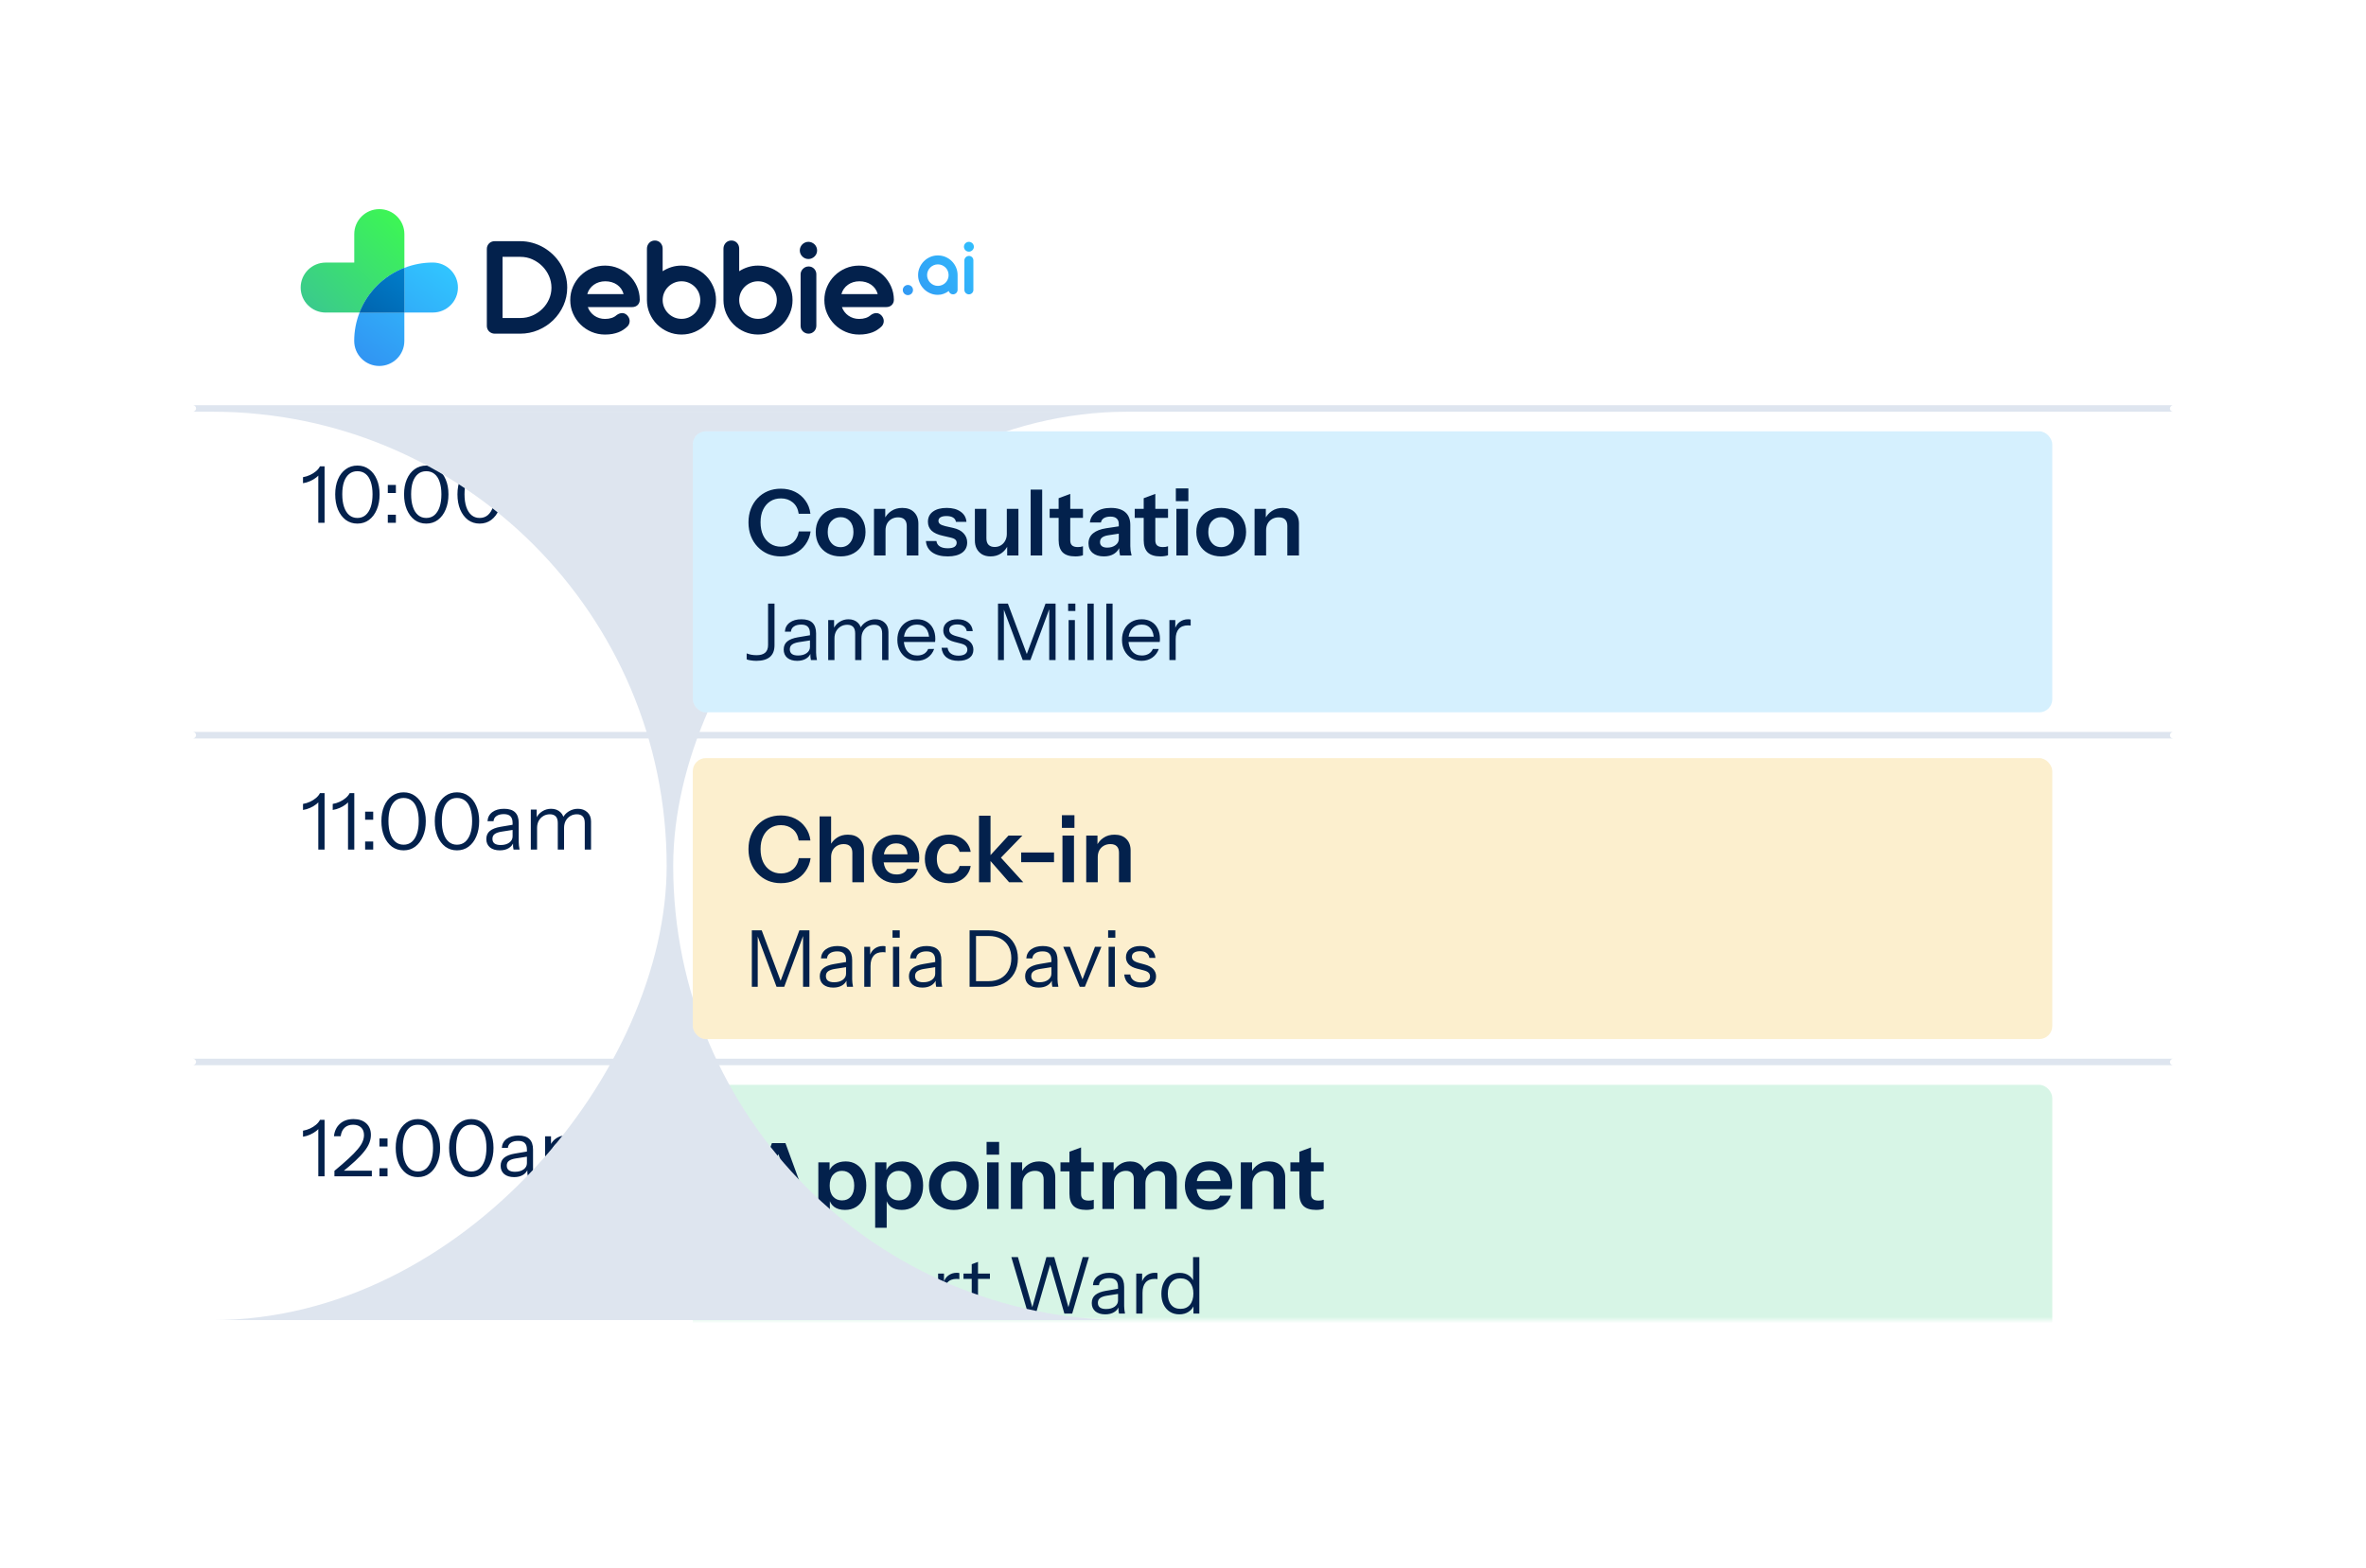<svg xmlns="http://www.w3.org/2000/svg" width="362" height="240" viewBox="0 0 362 240" fill="none"><rect x="7" y="3" width="348" height="218" rx="7" fill="white" fill-opacity="0.4" stroke="white" stroke-width="2"></rect><g filter="url(#filter0_d_43_1149)"><rect x="30" y="22" width="302" height="180" rx="8" fill="white"></rect></g><mask id="mask0_43_1149" style="mask-type:alpha" maskUnits="userSpaceOnUse" x="30" y="22" width="302" height="180"><rect x="30" y="22" width="302" height="180" rx="8" fill="white"></rect></mask><g mask="url(#mask0_43_1149)"><rect x="106" y="166" width="208" height="43" rx="2" fill="white"></rect><rect x="106" y="166" width="208" height="43" rx="2" fill="#3BD086" fill-opacity="0.2"></rect><path d="M114.392 185L118.102 174.92H119.67L116.184 185H114.392ZM121.994 185L118.522 174.92H120.174L123.87 185H121.994ZM116.31 181.038H121.826V182.494H116.31V181.038ZM129.28 185.14C128.598 185.14 128.043 184.981 127.614 184.664C127.194 184.337 126.932 183.889 126.83 183.32L126.97 183.306V187.87H125.206V177.86H126.928V179.47L126.788 179.442C126.918 178.91 127.217 178.49 127.684 178.182C128.15 177.874 128.72 177.72 129.392 177.72C130.026 177.72 130.577 177.874 131.044 178.182C131.52 178.481 131.888 178.905 132.15 179.456C132.411 180.007 132.542 180.655 132.542 181.402C132.542 182.158 132.406 182.816 132.136 183.376C131.865 183.936 131.487 184.37 131.002 184.678C130.516 184.986 129.942 185.14 129.28 185.14ZM128.832 183.684C129.401 183.684 129.854 183.488 130.19 183.096C130.526 182.695 130.694 182.135 130.694 181.416C130.694 180.697 130.521 180.142 130.176 179.75C129.84 179.358 129.387 179.162 128.818 179.162C128.258 179.162 127.805 179.363 127.46 179.764C127.114 180.156 126.942 180.711 126.942 181.43C126.942 182.149 127.114 182.704 127.46 183.096C127.805 183.488 128.262 183.684 128.832 183.684ZM137.975 185.14C137.294 185.14 136.738 184.981 136.309 184.664C135.889 184.337 135.628 183.889 135.525 183.32L135.665 183.306V187.87H133.901V177.86H135.623V179.47L135.483 179.442C135.614 178.91 135.912 178.49 136.379 178.182C136.846 177.874 137.415 177.72 138.087 177.72C138.722 177.72 139.272 177.874 139.739 178.182C140.215 178.481 140.584 178.905 140.845 179.456C141.106 180.007 141.237 180.655 141.237 181.402C141.237 182.158 141.102 182.816 140.831 183.376C140.56 183.936 140.182 184.37 139.697 184.678C139.212 184.986 138.638 185.14 137.975 185.14ZM137.527 183.684C138.096 183.684 138.549 183.488 138.885 183.096C139.221 182.695 139.389 182.135 139.389 181.416C139.389 180.697 139.216 180.142 138.871 179.75C138.535 179.358 138.082 179.162 137.513 179.162C136.953 179.162 136.5 179.363 136.155 179.764C135.81 180.156 135.637 180.711 135.637 181.43C135.637 182.149 135.81 182.704 136.155 183.096C136.5 183.488 136.958 183.684 137.527 183.684ZM145.94 185.14C145.184 185.14 144.517 184.981 143.938 184.664C143.369 184.347 142.925 183.908 142.608 183.348C142.291 182.779 142.132 182.13 142.132 181.402C142.132 180.674 142.291 180.035 142.608 179.484C142.925 178.933 143.369 178.504 143.938 178.196C144.517 177.879 145.184 177.72 145.94 177.72C146.705 177.72 147.373 177.879 147.942 178.196C148.511 178.504 148.955 178.933 149.272 179.484C149.589 180.035 149.748 180.674 149.748 181.402C149.748 182.13 149.585 182.779 149.258 183.348C148.941 183.908 148.497 184.347 147.928 184.664C147.359 184.981 146.696 185.14 145.94 185.14ZM145.94 183.726C146.313 183.726 146.649 183.633 146.948 183.446C147.247 183.25 147.48 182.979 147.648 182.634C147.816 182.279 147.9 181.864 147.9 181.388C147.9 180.688 147.713 180.137 147.34 179.736C146.976 179.335 146.509 179.134 145.94 179.134C145.371 179.134 144.899 179.335 144.526 179.736C144.153 180.137 143.966 180.688 143.966 181.388C143.966 181.864 144.05 182.279 144.218 182.634C144.395 182.979 144.629 183.25 144.918 183.446C145.217 183.633 145.557 183.726 145.94 183.726ZM151.032 185V177.86H152.796V185H151.032ZM150.948 176.684V174.738H152.866V176.684H150.948ZM154.668 185V177.86H156.39V179.54H156.432V185H154.668ZM159.68 185V180.492C159.68 180.053 159.568 179.722 159.344 179.498C159.12 179.274 158.794 179.162 158.364 179.162C157.991 179.162 157.655 179.246 157.356 179.414C157.067 179.582 156.838 179.815 156.67 180.114C156.512 180.413 156.432 180.758 156.432 181.15L156.25 179.442C156.493 178.919 156.848 178.504 157.314 178.196C157.781 177.879 158.341 177.72 158.994 177.72C159.769 177.72 160.371 177.939 160.8 178.378C161.239 178.817 161.458 179.4 161.458 180.128V185H159.68ZM166.187 185.14C165.31 185.14 164.661 184.935 164.241 184.524C163.83 184.104 163.625 183.479 163.625 182.648V176.236L165.403 175.578V182.69C165.403 183.035 165.496 183.292 165.683 183.46C165.87 183.628 166.164 183.712 166.565 183.712C166.724 183.712 166.864 183.703 166.985 183.684C167.116 183.656 167.237 183.623 167.349 183.586V184.958C167.237 185.014 167.078 185.056 166.873 185.084C166.668 185.121 166.439 185.14 166.187 185.14ZM162.253 179.246V177.86H167.349V179.246H162.253ZM168.668 185V177.86H170.39V179.54H170.432V185H168.668ZM173.47 185V180.394C173.47 179.974 173.363 179.666 173.148 179.47C172.943 179.265 172.649 179.162 172.266 179.162C171.93 179.162 171.622 179.241 171.342 179.4C171.062 179.559 170.838 179.783 170.67 180.072C170.512 180.361 170.432 180.697 170.432 181.08L170.25 179.442C170.493 178.919 170.843 178.504 171.3 178.196C171.758 177.879 172.29 177.72 172.896 177.72C173.624 177.72 174.198 177.93 174.618 178.35C175.038 178.761 175.248 179.293 175.248 179.946V185H173.47ZM178.272 185V180.394C178.272 179.974 178.17 179.666 177.964 179.47C177.759 179.265 177.465 179.162 177.082 179.162C176.737 179.162 176.424 179.241 176.144 179.4C175.864 179.559 175.645 179.783 175.486 180.072C175.328 180.361 175.248 180.697 175.248 181.08L174.94 179.442C175.174 178.919 175.528 178.504 176.004 178.196C176.48 177.879 177.031 177.72 177.656 177.72C178.403 177.72 178.986 177.935 179.406 178.364C179.836 178.784 180.05 179.344 180.05 180.044V185H178.272ZM185.054 185.14C184.298 185.14 183.635 184.981 183.066 184.664C182.506 184.347 182.067 183.908 181.75 183.348C181.442 182.788 181.288 182.144 181.288 181.416C181.288 180.688 181.442 180.049 181.75 179.498C182.067 178.938 182.506 178.504 183.066 178.196C183.626 177.879 184.279 177.72 185.026 177.72C185.735 177.72 186.351 177.869 186.874 178.168C187.397 178.457 187.803 178.868 188.092 179.4C188.381 179.932 188.526 180.553 188.526 181.262C188.526 181.393 188.521 181.514 188.512 181.626C188.503 181.738 188.489 181.85 188.47 181.962H182.38V180.73H187.112L186.748 181.066C186.748 180.394 186.594 179.89 186.286 179.554C185.978 179.218 185.549 179.05 184.998 179.05C184.401 179.05 183.925 179.255 183.57 179.666C183.225 180.077 183.052 180.669 183.052 181.444C183.052 182.209 183.225 182.797 183.57 183.208C183.925 183.609 184.424 183.81 185.068 183.81C185.441 183.81 185.768 183.74 186.048 183.6C186.328 183.46 186.533 183.245 186.664 182.956H188.33C188.097 183.628 187.7 184.16 187.14 184.552C186.589 184.944 185.894 185.14 185.054 185.14ZM189.846 185V177.86H191.568V179.54H191.61V185H189.846ZM194.858 185V180.492C194.858 180.053 194.746 179.722 194.522 179.498C194.298 179.274 193.972 179.162 193.542 179.162C193.169 179.162 192.833 179.246 192.534 179.414C192.245 179.582 192.016 179.815 191.848 180.114C191.69 180.413 191.61 180.758 191.61 181.15L191.428 179.442C191.671 178.919 192.026 178.504 192.492 178.196C192.959 177.879 193.519 177.72 194.172 177.72C194.947 177.72 195.549 177.939 195.978 178.378C196.417 178.817 196.636 179.4 196.636 180.128V185H194.858ZM201.365 185.14C200.487 185.14 199.839 184.935 199.419 184.524C199.008 184.104 198.803 183.479 198.803 182.648V176.236L200.581 175.578V182.69C200.581 183.035 200.674 183.292 200.861 183.46C201.047 183.628 201.341 183.712 201.743 183.712C201.901 183.712 202.041 183.703 202.163 183.684C202.293 183.656 202.415 183.623 202.527 183.586V184.958C202.415 185.014 202.256 185.056 202.051 185.084C201.845 185.121 201.617 185.14 201.365 185.14ZM197.431 179.246V177.86H202.527V179.246H197.431Z" fill="#03214C"></path><path d="M115.032 201V192.36H118.224C118.84 192.36 119.364 192.46 119.796 192.66C120.228 192.86 120.556 193.14 120.78 193.5C121.012 193.852 121.128 194.272 121.128 194.76C121.128 195.248 121.012 195.676 120.78 196.044C120.556 196.404 120.228 196.688 119.796 196.896C119.364 197.096 118.84 197.196 118.224 197.196H115.752V196.332H118.188C118.828 196.332 119.312 196.192 119.64 195.912C119.976 195.632 120.144 195.248 120.144 194.76C120.144 194.28 119.98 193.904 119.652 193.632C119.324 193.36 118.836 193.224 118.188 193.224H116.016V201H115.032ZM120.096 201L115.5 196.716H116.844L121.584 201H120.096ZM125.016 201.12C124.416 201.12 123.888 200.98 123.432 200.7C122.976 200.42 122.62 200.04 122.364 199.56C122.116 199.072 121.992 198.524 121.992 197.916C121.992 197.3 122.12 196.756 122.376 196.284C122.632 195.812 122.984 195.44 123.432 195.168C123.888 194.896 124.416 194.76 125.016 194.76C125.624 194.76 126.152 194.896 126.6 195.168C127.056 195.44 127.408 195.812 127.656 196.284C127.912 196.756 128.04 197.3 128.04 197.916C128.04 198.524 127.912 199.072 127.656 199.56C127.408 200.04 127.056 200.42 126.6 200.7C126.152 200.98 125.624 201.12 125.016 201.12ZM125.016 200.304C125.432 200.304 125.792 200.204 126.096 200.004C126.4 199.796 126.636 199.512 126.804 199.152C126.972 198.792 127.056 198.376 127.056 197.904C127.056 197.2 126.868 196.636 126.492 196.212C126.124 195.788 125.632 195.576 125.016 195.576C124.408 195.576 123.916 195.788 123.54 196.212C123.164 196.636 122.976 197.2 122.976 197.904C122.976 198.376 123.06 198.792 123.228 199.152C123.396 199.512 123.632 199.796 123.936 200.004C124.248 200.204 124.608 200.304 125.016 200.304ZM132.504 201.108C131.928 201.108 131.444 200.968 131.052 200.688C130.66 200.408 130.392 200.012 130.248 199.5L130.38 199.476V201H129.48V192.36H130.44V196.308L130.308 196.272C130.46 195.8 130.736 195.432 131.136 195.168C131.544 194.896 132.028 194.76 132.588 194.76C133.132 194.76 133.604 194.892 134.004 195.156C134.412 195.42 134.728 195.788 134.952 196.26C135.176 196.732 135.288 197.284 135.288 197.916C135.288 198.556 135.172 199.116 134.94 199.596C134.708 200.076 134.384 200.448 133.968 200.712C133.552 200.976 133.064 201.108 132.504 201.108ZM132.36 200.268C132.968 200.268 133.444 200.06 133.788 199.644C134.132 199.22 134.304 198.644 134.304 197.916C134.304 197.196 134.132 196.632 133.788 196.224C133.444 195.808 132.968 195.6 132.36 195.6C131.752 195.6 131.272 195.812 130.92 196.236C130.568 196.652 130.392 197.224 130.392 197.952C130.392 198.664 130.568 199.228 130.92 199.644C131.272 200.06 131.752 200.268 132.36 200.268ZM139.265 201.12C138.681 201.12 138.165 200.984 137.717 200.712C137.269 200.432 136.917 200.052 136.661 199.572C136.405 199.092 136.277 198.54 136.277 197.916C136.277 197.292 136.401 196.744 136.649 196.272C136.905 195.792 137.261 195.42 137.717 195.156C138.173 194.892 138.697 194.76 139.289 194.76C139.857 194.76 140.349 194.884 140.765 195.132C141.189 195.38 141.513 195.728 141.737 196.176C141.969 196.624 142.085 197.152 142.085 197.76C142.085 197.84 142.081 197.916 142.073 197.988C142.073 198.06 142.065 198.14 142.049 198.228H136.997V197.424H141.461L141.149 197.868C141.149 197.132 140.985 196.568 140.657 196.176C140.337 195.776 139.881 195.576 139.289 195.576C138.681 195.576 138.189 195.788 137.813 196.212C137.445 196.628 137.261 197.192 137.261 197.904C137.261 198.632 137.445 199.216 137.813 199.656C138.189 200.088 138.689 200.304 139.313 200.304C139.705 200.304 140.049 200.22 140.345 200.052C140.641 199.876 140.857 199.628 140.993 199.308H141.905C141.705 199.868 141.369 200.312 140.897 200.64C140.433 200.96 139.889 201.12 139.265 201.12ZM143.53 201V194.88H144.43V196.44H144.49V201H143.53ZM144.49 197.808L144.334 196.356C144.478 195.836 144.734 195.44 145.102 195.168C145.47 194.896 145.894 194.76 146.374 194.76C146.574 194.76 146.71 194.776 146.782 194.808V195.732C146.742 195.716 146.686 195.708 146.614 195.708C146.542 195.7 146.454 195.696 146.35 195.696C145.742 195.696 145.278 195.88 144.958 196.248C144.646 196.608 144.49 197.128 144.49 197.808ZM150.619 201.108C149.939 201.108 149.443 200.956 149.131 200.652C148.827 200.34 148.675 199.892 148.675 199.308V193.452L149.635 193.092V199.296C149.635 199.64 149.723 199.892 149.899 200.052C150.075 200.212 150.363 200.292 150.763 200.292C150.923 200.292 151.059 200.284 151.171 200.268C151.291 200.244 151.387 200.216 151.459 200.184V201C151.379 201.032 151.263 201.056 151.111 201.072C150.967 201.096 150.803 201.108 150.619 201.108ZM147.415 195.696V194.88H151.459V195.696H147.415ZM157.293 201L154.737 192.36H155.745L158.037 200.34H157.857L160.101 192.36H161.301L163.557 200.34H163.377L165.657 192.36H166.605L164.049 201H162.849L160.605 193.26H160.749L158.493 201H157.293ZM171.204 201C171.172 200.864 171.148 200.708 171.132 200.532C171.124 200.356 171.12 200.132 171.12 199.86H171.06V196.932C171.06 196.468 170.952 196.128 170.736 195.912C170.528 195.688 170.188 195.576 169.716 195.576C169.252 195.576 168.88 195.672 168.6 195.864C168.328 196.048 168.176 196.312 168.144 196.656H167.22C167.26 196.064 167.508 195.6 167.964 195.264C168.42 194.928 169.016 194.76 169.752 194.76C170.512 194.76 171.076 194.94 171.444 195.3C171.812 195.66 171.996 196.2 171.996 196.92V199.86C171.996 200.036 172.008 200.22 172.032 200.412C172.056 200.596 172.088 200.792 172.128 201H171.204ZM169.104 201.12C168.472 201.12 167.968 200.968 167.592 200.664C167.224 200.352 167.04 199.928 167.04 199.392C167.04 198.856 167.224 198.44 167.592 198.144C167.96 197.848 168.496 197.64 169.2 197.52L171.336 197.16V197.952L169.344 198.264C168.896 198.336 168.556 198.456 168.324 198.624C168.092 198.792 167.976 199.036 167.976 199.356C167.976 199.668 168.08 199.904 168.288 200.064C168.504 200.224 168.82 200.304 169.236 200.304C169.772 200.304 170.208 200.184 170.544 199.944C170.888 199.696 171.06 199.376 171.06 198.984L171.216 199.836C171.088 200.244 170.836 200.56 170.46 200.784C170.092 201.008 169.64 201.12 169.104 201.12ZM173.847 201V194.88H174.747V196.44H174.807V201H173.847ZM174.807 197.808L174.651 196.356C174.795 195.836 175.051 195.44 175.419 195.168C175.787 194.896 176.211 194.76 176.691 194.76C176.891 194.76 177.027 194.776 177.099 194.808V195.732C177.059 195.716 177.003 195.708 176.931 195.708C176.859 195.7 176.771 195.696 176.667 195.696C176.059 195.696 175.595 195.88 175.275 196.248C174.963 196.608 174.807 197.128 174.807 197.808ZM182.6 201V199.572L182.72 199.608C182.568 200.072 182.288 200.44 181.88 200.712C181.48 200.984 181 201.12 180.44 201.12C179.888 201.12 179.404 200.988 178.988 200.724C178.58 200.46 178.26 200.092 178.028 199.62C177.804 199.148 177.692 198.596 177.692 197.964C177.692 197.324 177.808 196.764 178.04 196.284C178.272 195.804 178.596 195.432 179.012 195.168C179.428 194.904 179.916 194.772 180.476 194.772C181.052 194.772 181.536 194.912 181.928 195.192C182.32 195.472 182.588 195.868 182.732 196.38L182.54 196.404V192.36H183.5V201H182.6ZM180.62 200.28C181.236 200.28 181.716 200.072 182.06 199.656C182.412 199.232 182.588 198.656 182.588 197.928C182.588 197.216 182.412 196.652 182.06 196.236C181.708 195.82 181.228 195.612 180.62 195.612C180.012 195.612 179.536 195.82 179.192 196.236C178.848 196.652 178.676 197.228 178.676 197.964C178.676 198.684 178.848 199.252 179.192 199.668C179.536 200.076 180.012 200.28 180.62 200.28Z" fill="#03214C"></path></g><g clip-path="url(#clip0_43_1149)"><path d="M75.683 51.059C75.52 51.059 75.365 51.027 75.217 50.965C75.07 50.903 74.942 50.82 74.835 50.717C74.727 50.612 74.643 50.488 74.58 50.341C74.518 50.193 74.486 50.038 74.486 49.876V38.086C74.486 37.916 74.518 37.76 74.58 37.617C74.643 37.473 74.729 37.347 74.835 37.241C74.943 37.135 75.07 37.05 75.217 36.993C75.365 36.933 75.52 36.904 75.683 36.904H79.576C80.227 36.904 80.857 36.988 81.467 37.158C82.077 37.328 82.648 37.567 83.179 37.877C83.711 38.188 84.199 38.56 84.643 38.994C85.088 39.429 85.468 39.908 85.785 40.432C86.103 40.956 86.348 41.519 86.523 42.124C86.697 42.728 86.785 43.355 86.785 44.004C86.785 44.977 86.592 45.891 86.207 46.746C85.823 47.602 85.302 48.349 84.643 48.992C83.985 49.633 83.22 50.138 82.349 50.507C81.476 50.876 80.552 51.06 79.576 51.06H75.683V51.059ZM76.89 39.303V48.66H79.629C80.286 48.66 80.902 48.532 81.475 48.278C82.047 48.023 82.551 47.685 82.982 47.261C83.416 46.836 83.755 46.345 84.004 45.783C84.251 45.224 84.374 44.637 84.374 44.026C84.374 43.414 84.251 42.812 84.004 42.246C83.755 41.678 83.416 41.178 82.982 40.741C82.551 40.306 82.047 39.958 81.475 39.696C80.901 39.434 80.286 39.303 79.629 39.303H76.89Z" fill="#03214C"></path><path d="M89.933 46.989C90.028 47.262 90.165 47.51 90.338 47.735C90.512 47.959 90.713 48.151 90.943 48.31C91.173 48.469 91.424 48.591 91.697 48.675C91.971 48.76 92.259 48.802 92.562 48.802C93.324 48.802 93.921 48.604 94.359 48.204C94.506 48.101 94.652 48.026 94.791 47.978C94.932 47.93 95.065 47.906 95.192 47.906C95.398 47.906 95.582 47.961 95.745 48.067C95.908 48.175 96.041 48.312 96.145 48.482C96.219 48.6 96.272 48.727 96.305 48.862C96.34 48.998 96.346 49.137 96.327 49.277C96.308 49.418 96.264 49.557 96.194 49.692C96.124 49.828 96.017 49.953 95.878 50.063C95.715 50.21 95.531 50.352 95.323 50.489C95.116 50.627 94.877 50.745 94.608 50.85C94.338 50.953 94.034 51.037 93.698 51.099C93.362 51.162 92.983 51.193 92.561 51.193C91.829 51.193 91.141 51.054 90.498 50.778C89.855 50.502 89.292 50.123 88.812 49.644C88.332 49.165 87.95 48.607 87.668 47.969C87.387 47.331 87.248 46.648 87.248 45.918C87.248 45.188 87.388 44.501 87.668 43.86C87.95 43.219 88.33 42.661 88.812 42.185C89.292 41.709 89.853 41.334 90.498 41.057C91.141 40.781 91.829 40.643 92.561 40.643C93.293 40.643 93.967 40.778 94.606 41.051C95.246 41.324 95.808 41.694 96.293 42.162C96.776 42.63 97.162 43.18 97.447 43.815C97.731 44.45 97.877 45.128 97.885 45.851C97.885 46.191 97.775 46.465 97.558 46.676C97.341 46.886 97.054 46.991 96.699 46.991H89.935L89.933 46.989ZM95.41 44.999C95.329 44.696 95.202 44.423 95.029 44.18C94.855 43.937 94.647 43.731 94.402 43.561C94.158 43.391 93.884 43.263 93.581 43.174C93.277 43.085 92.955 43.041 92.615 43.041C92.276 43.041 91.955 43.088 91.657 43.18C91.358 43.272 91.087 43.405 90.847 43.58C90.607 43.753 90.401 43.959 90.232 44.199C90.061 44.438 89.936 44.706 89.855 45.001H95.41V44.999Z" fill="#03214C"></path><path d="M98.981 38.053C98.981 37.877 99.012 37.713 99.075 37.56C99.137 37.409 99.223 37.277 99.33 37.163C99.436 37.049 99.564 36.96 99.711 36.898C99.858 36.835 100.018 36.804 100.188 36.804C100.359 36.804 100.526 36.835 100.67 36.898C100.814 36.96 100.941 37.049 101.047 37.163C101.153 37.277 101.238 37.409 101.297 37.56C101.357 37.712 101.386 37.876 101.386 38.053V41.504C101.807 41.23 102.261 41.018 102.746 40.867C103.229 40.716 103.737 40.641 104.271 40.641C105.003 40.641 105.689 40.78 106.327 41.056C106.967 41.334 107.525 41.708 108.002 42.184C108.48 42.659 108.856 43.218 109.133 43.859C109.41 44.5 109.549 45.186 109.549 45.916C109.549 46.646 109.41 47.32 109.133 47.961C108.856 48.602 108.48 49.163 108.002 49.642C107.525 50.121 106.967 50.499 106.327 50.776C105.688 51.052 105.003 51.191 104.271 51.191C103.539 51.191 102.863 51.052 102.22 50.776C101.577 50.5 101.014 50.121 100.534 49.642C100.054 49.163 99.675 48.602 99.397 47.961C99.12 47.32 98.981 46.638 98.981 45.916V38.053ZM101.388 45.916C101.388 46.308 101.463 46.677 101.615 47.027C101.767 47.378 101.973 47.683 102.236 47.945C102.499 48.207 102.802 48.413 103.151 48.565C103.498 48.716 103.872 48.791 104.271 48.791C104.669 48.791 105.043 48.714 105.391 48.565C105.738 48.413 106.043 48.207 106.305 47.945C106.568 47.683 106.773 47.378 106.92 47.027C107.067 46.677 107.142 46.306 107.142 45.916C107.142 45.526 107.069 45.144 106.92 44.793C106.772 44.444 106.567 44.138 106.305 43.881C106.043 43.623 105.738 43.419 105.391 43.268C105.043 43.116 104.669 43.041 104.271 43.041C103.872 43.041 103.498 43.118 103.151 43.268C102.804 43.419 102.499 43.623 102.236 43.881C101.973 44.139 101.767 44.444 101.615 44.793C101.463 45.142 101.388 45.517 101.388 45.916Z" fill="#03214C"></path><path d="M110.691 38.053C110.691 37.877 110.723 37.713 110.785 37.56C110.848 37.409 110.934 37.277 111.04 37.163C111.147 37.049 111.275 36.96 111.422 36.898C111.569 36.835 111.728 36.804 111.899 36.804C112.069 36.804 112.237 36.835 112.381 36.898C112.524 36.96 112.651 37.049 112.758 37.163C112.864 37.277 112.948 37.409 113.008 37.56C113.067 37.712 113.097 37.876 113.097 38.053V41.504C113.518 41.23 113.971 41.018 114.456 40.867C114.939 40.716 115.448 40.641 115.981 40.641C116.713 40.641 117.4 40.78 118.038 41.056C118.678 41.334 119.236 41.708 119.713 42.184C120.19 42.659 120.567 43.218 120.844 43.859C121.121 44.5 121.26 45.186 121.26 45.916C121.26 46.646 121.121 47.32 120.844 47.961C120.567 48.602 120.19 49.163 119.713 49.642C119.236 50.121 118.678 50.499 118.038 50.776C117.398 51.052 116.713 51.191 115.981 51.191C115.249 51.191 114.573 51.052 113.931 50.776C113.288 50.5 112.725 50.121 112.245 49.642C111.764 49.163 111.386 48.602 111.107 47.961C110.831 47.32 110.691 46.638 110.691 45.916V38.053ZM113.099 45.916C113.099 46.308 113.174 46.677 113.325 47.027C113.477 47.378 113.683 47.683 113.946 47.945C114.209 48.207 114.512 48.413 114.861 48.565C115.208 48.716 115.582 48.791 115.981 48.791C116.38 48.791 116.754 48.714 117.101 48.565C117.448 48.413 117.753 48.207 118.016 47.945C118.279 47.683 118.484 47.378 118.631 47.027C118.778 46.677 118.853 46.306 118.853 45.916C118.853 45.526 118.779 45.144 118.631 44.793C118.482 44.444 118.277 44.138 118.016 43.881C117.753 43.623 117.448 43.419 117.101 43.268C116.754 43.116 116.38 43.041 115.981 43.041C115.582 43.041 115.208 43.118 114.861 43.268C114.514 43.419 114.209 43.623 113.946 43.881C113.683 44.139 113.477 44.444 113.325 44.793C113.174 45.142 113.099 45.517 113.099 45.916Z" fill="#03214C"></path><path d="M122.37 38.33C122.37 38.145 122.405 37.972 122.475 37.81C122.545 37.648 122.639 37.508 122.758 37.391C122.877 37.272 123.016 37.178 123.179 37.108C123.341 37.038 123.512 37.004 123.689 37.004C123.865 37.004 124.036 37.038 124.199 37.108C124.361 37.178 124.504 37.272 124.626 37.391C124.747 37.509 124.844 37.648 124.913 37.81C124.984 37.972 125.018 38.145 125.018 38.33C125.018 38.514 124.984 38.674 124.913 38.833C124.843 38.992 124.746 39.13 124.626 39.248C124.504 39.367 124.361 39.46 124.199 39.531C124.036 39.601 123.865 39.635 123.689 39.635C123.512 39.635 123.341 39.601 123.179 39.531C123.016 39.46 122.875 39.367 122.758 39.248C122.639 39.13 122.545 38.992 122.475 38.833C122.405 38.674 122.37 38.507 122.37 38.33ZM124.899 49.864C124.899 50.026 124.868 50.181 124.805 50.329C124.743 50.475 124.657 50.603 124.55 50.709C124.443 50.817 124.317 50.901 124.173 50.964C124.03 51.026 123.872 51.057 123.703 51.057C123.534 51.057 123.385 51.026 123.237 50.964C123.088 50.901 122.96 50.817 122.849 50.709C122.738 50.602 122.65 50.475 122.588 50.329C122.525 50.181 122.494 50.026 122.494 49.864V41.967C122.494 41.805 122.527 41.652 122.594 41.508C122.659 41.365 122.749 41.238 122.86 41.128C122.971 41.017 123.099 40.931 123.248 40.867C123.395 40.805 123.554 40.774 123.725 40.774C123.895 40.774 124.05 40.805 124.191 40.867C124.331 40.93 124.455 41.017 124.563 41.128C124.671 41.238 124.754 41.366 124.813 41.508C124.873 41.652 124.902 41.806 124.902 41.967V49.864H124.899Z" fill="#03214C"></path><path d="M128.812 46.989C128.908 47.262 129.044 47.51 129.218 47.735C129.391 47.959 129.593 48.151 129.823 48.31C130.053 48.469 130.303 48.591 130.577 48.675C130.85 48.76 131.138 48.802 131.442 48.802C132.203 48.802 132.801 48.604 133.239 48.204C133.386 48.101 133.531 48.026 133.67 47.978C133.811 47.93 133.944 47.906 134.071 47.906C134.277 47.906 134.462 47.961 134.625 48.067C134.787 48.175 134.92 48.312 135.025 48.482C135.098 48.6 135.152 48.727 135.184 48.862C135.219 48.998 135.225 49.137 135.206 49.277C135.188 49.418 135.144 49.557 135.073 49.692C135.003 49.828 134.897 49.953 134.757 50.063C134.595 50.21 134.41 50.352 134.202 50.489C133.996 50.627 133.756 50.745 133.487 50.85C133.217 50.953 132.913 51.037 132.577 51.099C132.241 51.162 131.862 51.193 131.44 51.193C130.708 51.193 130.02 51.054 129.377 50.778C128.734 50.502 128.171 50.123 127.691 49.644C127.211 49.165 126.829 48.607 126.548 47.969C126.266 47.331 126.127 46.648 126.127 45.918C126.127 45.188 126.268 44.501 126.548 43.86C126.829 43.219 127.209 42.661 127.691 42.185C128.171 41.709 128.733 41.334 129.377 41.057C130.02 40.781 130.708 40.643 131.44 40.643C132.172 40.643 132.846 40.778 133.486 41.051C134.126 41.324 134.687 41.694 135.172 42.162C135.655 42.63 136.042 43.18 136.326 43.815C136.611 44.45 136.756 45.128 136.764 45.851C136.764 46.191 136.655 46.465 136.437 46.676C136.22 46.886 135.934 46.991 135.579 46.991H128.814L128.812 46.989ZM134.291 44.999C134.21 44.696 134.083 44.423 133.91 44.18C133.736 43.937 133.528 43.731 133.283 43.561C133.039 43.391 132.765 43.263 132.461 43.174C132.158 43.085 131.836 43.041 131.496 43.041C131.157 43.041 130.836 43.088 130.538 43.18C130.239 43.272 129.968 43.405 129.727 43.58C129.487 43.754 129.282 43.959 129.113 44.199C128.942 44.438 128.817 44.706 128.736 45.001H134.291V44.999Z" fill="#03214C"></path><path d="M140.47 42.101C140.47 41.683 140.549 41.293 140.711 40.928C140.872 40.563 141.089 40.245 141.364 39.97C141.64 39.696 141.959 39.48 142.325 39.321C142.691 39.164 143.08 39.084 143.495 39.084C143.909 39.084 144.306 39.164 144.674 39.321C145.041 39.48 145.362 39.696 145.634 39.97C145.906 40.245 146.121 40.564 146.279 40.928C146.435 41.293 146.513 41.684 146.513 42.101V44.339C146.513 44.436 146.496 44.526 146.46 44.611C146.424 44.695 146.374 44.768 146.312 44.832C146.247 44.894 146.172 44.946 146.086 44.983C145.999 45.021 145.908 45.039 145.811 45.039C145.647 45.039 145.508 44.991 145.392 44.894C145.278 44.798 145.201 44.674 145.163 44.528C144.923 44.709 144.661 44.852 144.38 44.958C144.098 45.064 143.804 45.116 143.495 45.116C143.08 45.116 142.691 45.036 142.325 44.879C141.959 44.721 141.638 44.504 141.364 44.23C141.089 43.955 140.872 43.636 140.711 43.267C140.549 42.901 140.47 42.511 140.47 42.098V42.101ZM141.846 42.101C141.846 42.324 141.89 42.536 141.976 42.736C142.062 42.937 142.181 43.111 142.331 43.261C142.481 43.411 142.655 43.529 142.855 43.615C143.054 43.701 143.268 43.745 143.495 43.745C143.721 43.745 143.937 43.701 144.139 43.615C144.341 43.529 144.514 43.411 144.663 43.261C144.812 43.111 144.927 42.937 145.012 42.736C145.096 42.536 145.138 42.324 145.138 42.101C145.138 41.878 145.096 41.659 145.012 41.458C144.927 41.258 144.812 41.084 144.663 40.936C144.514 40.788 144.341 40.672 144.139 40.585C143.939 40.499 143.723 40.455 143.495 40.455C143.266 40.455 143.058 40.499 142.856 40.585C142.656 40.672 142.481 40.788 142.331 40.936C142.181 41.084 142.062 41.257 141.976 41.458C141.888 41.658 141.846 41.871 141.846 42.101Z" fill="url(#paint0_linear_43_1149)"></path><path d="M138.909 45.16C139.34 45.16 139.69 44.811 139.69 44.381C139.69 43.952 139.34 43.603 138.909 43.603C138.478 43.603 138.128 43.952 138.128 44.381C138.128 44.811 138.478 45.16 138.909 45.16Z" fill="url(#paint1_linear_43_1149)"></path><path d="M147.484 37.762C147.484 37.657 147.505 37.557 147.545 37.465C147.586 37.372 147.639 37.292 147.707 37.225C147.774 37.158 147.855 37.103 147.947 37.065C148.04 37.026 148.138 37.004 148.24 37.004C148.342 37.004 148.439 37.024 148.533 37.065C148.627 37.105 148.708 37.158 148.777 37.225C148.846 37.292 148.902 37.373 148.943 37.465C148.983 37.557 149.004 37.657 149.004 37.762C149.004 37.866 148.983 37.96 148.943 38.05C148.902 38.141 148.847 38.22 148.777 38.287C148.706 38.354 148.625 38.409 148.533 38.448C148.44 38.489 148.342 38.509 148.24 38.509C148.138 38.509 148.041 38.489 147.947 38.448C147.854 38.407 147.774 38.354 147.707 38.287C147.639 38.22 147.585 38.141 147.545 38.05C147.505 37.96 147.484 37.863 147.484 37.762ZM148.93 44.358C148.93 44.452 148.911 44.539 148.875 44.623C148.839 44.707 148.791 44.781 148.73 44.841C148.669 44.902 148.597 44.951 148.514 44.986C148.431 45.022 148.342 45.041 148.245 45.041C148.148 45.041 148.063 45.024 147.979 44.986C147.894 44.951 147.821 44.902 147.757 44.841C147.694 44.781 147.644 44.707 147.608 44.623C147.572 44.539 147.553 44.45 147.553 44.358V39.842C147.553 39.75 147.572 39.661 147.611 39.58C147.649 39.498 147.7 39.426 147.763 39.362C147.825 39.298 147.901 39.25 147.985 39.214C148.07 39.178 148.16 39.159 148.257 39.159C148.354 39.159 148.443 39.178 148.523 39.214C148.603 39.25 148.675 39.3 148.736 39.362C148.797 39.424 148.846 39.498 148.878 39.58C148.911 39.663 148.928 39.75 148.928 39.842V44.358H148.93Z" fill="url(#paint2_linear_43_1149)"></path><path d="M66.231 40.172C64.694 40.172 63.223 40.462 61.872 40.987V47.822H66.231C68.349 47.822 70.066 46.11 70.066 43.998C70.066 41.886 68.349 40.173 66.231 40.173V40.172Z" fill="url(#paint3_linear_43_1149)"></path><path d="M54.194 52.175C54.194 54.287 55.912 56 58.029 56C60.147 56 61.865 54.287 61.865 52.175V47.828H55.011C54.485 49.176 54.193 50.642 54.193 52.175H54.194Z" fill="url(#paint4_linear_43_1149)"></path><path d="M61.872 40.987V35.825C61.872 33.713 60.155 32 58.037 32C55.919 32 54.202 33.713 54.202 35.825V40.178H49.837C47.719 40.178 46.002 41.89 46.002 44.002C46.002 46.114 47.719 47.827 49.837 47.827H55.014C56.235 44.696 58.733 42.204 61.874 40.986L61.872 40.987Z" fill="url(#paint5_linear_43_1149)"></path><path d="M61.872 47.822H61.866V47.828H61.872V47.822Z" fill="url(#paint6_linear_43_1149)"></path><path d="M55.012 47.828H61.866V47.822H61.872V40.987C58.733 42.206 56.234 44.696 55.012 47.828Z" fill="url(#paint7_linear_43_1149)"></path><path d="M55.012 47.828H61.866V47.822H61.872V40.987C58.733 42.206 56.234 44.696 55.012 47.828Z" fill="url(#paint8_linear_43_1149)"></path></g><path d="M48.7 80V72.344L48.952 72.404C48.856 72.62 48.672 72.836 48.4 73.052C48.128 73.268 47.812 73.456 47.452 73.616C47.1 73.776 46.736 73.884 46.36 73.94V73.016C46.736 72.952 47.096 72.84 47.44 72.68C47.784 72.52 48.088 72.328 48.352 72.104C48.624 71.872 48.824 71.624 48.952 71.36H49.66V80H48.7ZM54.684 80.12C54.004 80.12 53.407 79.932 52.895 79.556C52.392 79.172 51.995 78.644 51.708 77.972C51.428 77.292 51.288 76.516 51.288 75.644C51.288 74.772 51.428 74.008 51.708 73.352C51.987 72.688 52.383 72.172 52.895 71.804C53.407 71.428 54.004 71.24 54.684 71.24C55.364 71.24 55.956 71.428 56.459 71.804C56.971 72.172 57.367 72.688 57.648 73.352C57.935 74.008 58.08 74.772 58.08 75.644C58.08 76.524 57.935 77.3 57.648 77.972C57.367 78.644 56.971 79.172 56.459 79.556C55.956 79.932 55.364 80.12 54.684 80.12ZM54.684 79.256C55.172 79.256 55.587 79.112 55.931 78.824C56.276 78.528 56.539 78.112 56.724 77.576C56.907 77.032 56.999 76.384 56.999 75.632C56.999 74.888 56.907 74.252 56.724 73.724C56.547 73.196 56.288 72.796 55.944 72.524C55.599 72.244 55.179 72.104 54.684 72.104C54.188 72.104 53.767 72.244 53.423 72.524C53.08 72.804 52.816 73.208 52.632 73.736C52.456 74.256 52.367 74.888 52.367 75.632C52.367 76.384 52.459 77.032 52.644 77.576C52.828 78.12 53.092 78.536 53.435 78.824C53.779 79.112 54.196 79.256 54.684 79.256ZM59.334 80V78.764H60.57V80H59.334ZM59.334 75.44V74.204H60.57V75.44H59.334ZM65.219 80.12C64.539 80.12 63.943 79.932 63.431 79.556C62.927 79.172 62.531 78.644 62.243 77.972C61.963 77.292 61.823 76.516 61.823 75.644C61.823 74.772 61.963 74.008 62.243 73.352C62.523 72.688 62.919 72.172 63.431 71.804C63.943 71.428 64.539 71.24 65.219 71.24C65.899 71.24 66.491 71.428 66.995 71.804C67.507 72.172 67.903 72.688 68.183 73.352C68.471 74.008 68.615 74.772 68.615 75.644C68.615 76.524 68.471 77.3 68.183 77.972C67.903 78.644 67.507 79.172 66.995 79.556C66.491 79.932 65.899 80.12 65.219 80.12ZM65.219 79.256C65.707 79.256 66.123 79.112 66.467 78.824C66.811 78.528 67.075 78.112 67.259 77.576C67.443 77.032 67.535 76.384 67.535 75.632C67.535 74.888 67.443 74.252 67.259 73.724C67.083 73.196 66.823 72.796 66.479 72.524C66.135 72.244 65.715 72.104 65.219 72.104C64.723 72.104 64.303 72.244 63.959 72.524C63.615 72.804 63.351 73.208 63.167 73.736C62.991 74.256 62.903 74.888 62.903 75.632C62.903 76.384 62.995 77.032 63.179 77.576C63.363 78.12 63.627 78.536 63.971 78.824C64.315 79.112 64.731 79.256 65.219 79.256ZM73.387 80.12C72.707 80.12 72.111 79.932 71.599 79.556C71.095 79.172 70.699 78.644 70.411 77.972C70.131 77.292 69.991 76.516 69.991 75.644C69.991 74.772 70.131 74.008 70.411 73.352C70.691 72.688 71.087 72.172 71.599 71.804C72.111 71.428 72.707 71.24 73.387 71.24C74.067 71.24 74.659 71.428 75.163 71.804C75.675 72.172 76.071 72.688 76.351 73.352C76.639 74.008 76.783 74.772 76.783 75.644C76.783 76.524 76.639 77.3 76.351 77.972C76.071 78.644 75.675 79.172 75.163 79.556C74.659 79.932 74.067 80.12 73.387 80.12ZM73.387 79.256C73.875 79.256 74.291 79.112 74.635 78.824C74.979 78.528 75.243 78.112 75.427 77.576C75.611 77.032 75.703 76.384 75.703 75.632C75.703 74.888 75.611 74.252 75.427 73.724C75.251 73.196 74.991 72.796 74.647 72.524C74.303 72.244 73.883 72.104 73.387 72.104C72.891 72.104 72.471 72.244 72.127 72.524C71.783 72.804 71.519 73.208 71.335 73.736C71.159 74.256 71.071 74.888 71.071 75.632C71.071 76.384 71.163 77.032 71.347 77.576C71.531 78.12 71.795 78.536 72.139 78.824C72.483 79.112 72.899 79.256 73.387 79.256ZM82.04 80C82.008 79.864 81.984 79.708 81.968 79.532C81.96 79.356 81.956 79.132 81.956 78.86H81.896V75.932C81.896 75.468 81.788 75.128 81.572 74.912C81.364 74.688 81.024 74.576 80.552 74.576C80.088 74.576 79.716 74.672 79.436 74.864C79.164 75.048 79.012 75.312 78.98 75.656H78.056C78.096 75.064 78.344 74.6 78.8 74.264C79.256 73.928 79.852 73.76 80.588 73.76C81.348 73.76 81.912 73.94 82.28 74.3C82.648 74.66 82.832 75.2 82.832 75.92V78.86C82.832 79.036 82.844 79.22 82.868 79.412C82.892 79.596 82.924 79.792 82.964 80H82.04ZM79.94 80.12C79.308 80.12 78.804 79.968 78.428 79.664C78.06 79.352 77.876 78.928 77.876 78.392C77.876 77.856 78.06 77.44 78.428 77.144C78.796 76.848 79.332 76.64 80.036 76.52L82.172 76.16V76.952L80.18 77.264C79.732 77.336 79.392 77.456 79.16 77.624C78.928 77.792 78.812 78.036 78.812 78.356C78.812 78.668 78.916 78.904 79.124 79.064C79.34 79.224 79.656 79.304 80.072 79.304C80.608 79.304 81.044 79.184 81.38 78.944C81.724 78.696 81.896 78.376 81.896 77.984L82.052 78.836C81.924 79.244 81.672 79.56 81.296 79.784C80.928 80.008 80.476 80.12 79.94 80.12ZM84.683 80V73.88H85.583V75.32H85.643V80H84.683ZM88.811 80V75.944C88.811 75.48 88.707 75.14 88.499 74.924C88.291 74.708 87.991 74.6 87.599 74.6C87.231 74.6 86.899 74.688 86.603 74.864C86.307 75.04 86.071 75.284 85.895 75.596C85.727 75.908 85.643 76.272 85.643 76.688L85.487 75.236C85.695 74.78 86.007 74.42 86.423 74.156C86.839 73.892 87.291 73.76 87.779 73.76C88.371 73.76 88.851 73.936 89.219 74.288C89.587 74.632 89.771 75.1 89.771 75.692V80H88.811ZM92.939 80V75.944C92.939 75.48 92.835 75.14 92.627 74.924C92.419 74.708 92.119 74.6 91.727 74.6C91.359 74.6 91.027 74.688 90.731 74.864C90.435 75.04 90.199 75.284 90.023 75.596C89.855 75.908 89.771 76.272 89.771 76.688L89.531 75.236C89.739 74.78 90.059 74.42 90.491 74.156C90.923 73.892 91.387 73.76 91.883 73.76C92.475 73.76 92.959 73.936 93.335 74.288C93.711 74.632 93.899 75.1 93.899 75.692V80H92.939Z" fill="#03214C"></path><path d="M48.7 130V122.344L48.952 122.404C48.856 122.62 48.672 122.836 48.4 123.052C48.128 123.268 47.812 123.456 47.452 123.616C47.1 123.776 46.736 123.884 46.36 123.94V123.016C46.736 122.952 47.096 122.84 47.44 122.68C47.784 122.52 48.088 122.328 48.352 122.104C48.624 121.872 48.824 121.624 48.952 121.36H49.66V130H48.7ZM53.247 130V122.344L53.499 122.404C53.403 122.62 53.219 122.836 52.947 123.052C52.675 123.268 52.359 123.456 51.999 123.616C51.647 123.776 51.283 123.884 50.907 123.94V123.016C51.283 122.952 51.643 122.84 51.987 122.68C52.331 122.52 52.635 122.328 52.899 122.104C53.171 121.872 53.371 121.624 53.499 121.36H54.207V130H53.247ZM55.865 130V128.764H57.101V130H55.865ZM55.865 125.44V124.204H57.101V125.44H55.865ZM61.75 130.12C61.07 130.12 60.474 129.932 59.962 129.556C59.458 129.172 59.062 128.644 58.774 127.972C58.494 127.292 58.354 126.516 58.354 125.644C58.354 124.772 58.494 124.008 58.774 123.352C59.054 122.688 59.45 122.172 59.962 121.804C60.474 121.428 61.07 121.24 61.75 121.24C62.43 121.24 63.022 121.428 63.526 121.804C64.038 122.172 64.434 122.688 64.714 123.352C65.002 124.008 65.146 124.772 65.146 125.644C65.146 126.524 65.002 127.3 64.714 127.972C64.434 128.644 64.038 129.172 63.526 129.556C63.022 129.932 62.43 130.12 61.75 130.12ZM61.75 129.256C62.238 129.256 62.654 129.112 62.998 128.824C63.342 128.528 63.606 128.112 63.79 127.576C63.974 127.032 64.066 126.384 64.066 125.632C64.066 124.888 63.974 124.252 63.79 123.724C63.614 123.196 63.354 122.796 63.01 122.524C62.666 122.244 62.246 122.104 61.75 122.104C61.254 122.104 60.834 122.244 60.49 122.524C60.146 122.804 59.882 123.208 59.698 123.736C59.522 124.256 59.434 124.888 59.434 125.632C59.434 126.384 59.526 127.032 59.71 127.576C59.894 128.12 60.158 128.536 60.502 128.824C60.846 129.112 61.262 129.256 61.75 129.256ZM69.918 130.12C69.238 130.12 68.642 129.932 68.13 129.556C67.626 129.172 67.23 128.644 66.942 127.972C66.662 127.292 66.522 126.516 66.522 125.644C66.522 124.772 66.662 124.008 66.942 123.352C67.222 122.688 67.618 122.172 68.13 121.804C68.642 121.428 69.238 121.24 69.918 121.24C70.598 121.24 71.19 121.428 71.694 121.804C72.206 122.172 72.602 122.688 72.882 123.352C73.17 124.008 73.314 124.772 73.314 125.644C73.314 126.524 73.17 127.3 72.882 127.972C72.602 128.644 72.206 129.172 71.694 129.556C71.19 129.932 70.598 130.12 69.918 130.12ZM69.918 129.256C70.406 129.256 70.822 129.112 71.166 128.824C71.51 128.528 71.774 128.112 71.958 127.576C72.142 127.032 72.234 126.384 72.234 125.632C72.234 124.888 72.142 124.252 71.958 123.724C71.782 123.196 71.522 122.796 71.178 122.524C70.834 122.244 70.414 122.104 69.918 122.104C69.422 122.104 69.002 122.244 68.658 122.524C68.314 122.804 68.05 123.208 67.866 123.736C67.69 124.256 67.602 124.888 67.602 125.632C67.602 126.384 67.694 127.032 67.878 127.576C68.062 128.12 68.326 128.536 68.67 128.824C69.014 129.112 69.43 129.256 69.918 129.256ZM78.572 130C78.54 129.864 78.516 129.708 78.499 129.532C78.492 129.356 78.487 129.132 78.487 128.86H78.427V125.932C78.427 125.468 78.32 125.128 78.103 124.912C77.895 124.688 77.555 124.576 77.084 124.576C76.62 124.576 76.248 124.672 75.968 124.864C75.695 125.048 75.543 125.312 75.511 125.656H74.588C74.627 125.064 74.876 124.6 75.332 124.264C75.787 123.928 76.383 123.76 77.12 123.76C77.879 123.76 78.444 123.94 78.811 124.3C79.18 124.66 79.364 125.2 79.364 125.92V128.86C79.364 129.036 79.376 129.22 79.4 129.412C79.424 129.596 79.456 129.792 79.496 130H78.572ZM76.472 130.12C75.84 130.12 75.335 129.968 74.96 129.664C74.591 129.352 74.407 128.928 74.407 128.392C74.407 127.856 74.591 127.44 74.96 127.144C75.328 126.848 75.864 126.64 76.567 126.52L78.704 126.16V126.952L76.712 127.264C76.263 127.336 75.924 127.456 75.692 127.624C75.46 127.792 75.344 128.036 75.344 128.356C75.344 128.668 75.448 128.904 75.656 129.064C75.871 129.224 76.188 129.304 76.603 129.304C77.139 129.304 77.576 129.184 77.912 128.944C78.255 128.696 78.427 128.376 78.427 127.984L78.584 128.836C78.456 129.244 78.204 129.56 77.828 129.784C77.46 130.008 77.007 130.12 76.472 130.12ZM81.214 130V123.88H82.114V125.32H82.174V130H81.214ZM85.342 130V125.944C85.342 125.48 85.238 125.14 85.03 124.924C84.822 124.708 84.522 124.6 84.13 124.6C83.762 124.6 83.43 124.688 83.134 124.864C82.838 125.04 82.602 125.284 82.426 125.596C82.258 125.908 82.174 126.272 82.174 126.688L82.018 125.236C82.226 124.78 82.538 124.42 82.954 124.156C83.37 123.892 83.822 123.76 84.31 123.76C84.902 123.76 85.382 123.936 85.75 124.288C86.118 124.632 86.302 125.1 86.302 125.692V130H85.342ZM89.47 130V125.944C89.47 125.48 89.366 125.14 89.158 124.924C88.95 124.708 88.65 124.6 88.258 124.6C87.89 124.6 87.558 124.688 87.262 124.864C86.966 125.04 86.73 125.284 86.554 125.596C86.386 125.908 86.302 126.272 86.302 126.688L86.062 125.236C86.27 124.78 86.59 124.42 87.022 124.156C87.454 123.892 87.918 123.76 88.414 123.76C89.006 123.76 89.49 123.936 89.866 124.288C90.242 124.632 90.43 125.1 90.43 125.692V130H89.47Z" fill="#03214C"></path><path d="M48.7 180V172.344L48.952 172.404C48.856 172.62 48.672 172.836 48.4 173.052C48.128 173.268 47.812 173.456 47.452 173.616C47.1 173.776 46.736 173.884 46.36 173.94V173.016C46.736 172.952 47.096 172.84 47.44 172.68C47.784 172.52 48.088 172.328 48.352 172.104C48.624 171.872 48.824 171.624 48.952 171.36H49.66V180H48.7ZM51.167 180V179.16C52.032 178.448 52.752 177.824 53.328 177.288C53.911 176.752 54.376 176.276 54.719 175.86C55.072 175.444 55.319 175.064 55.464 174.72C55.615 174.368 55.691 174.024 55.691 173.688C55.691 173.192 55.544 172.804 55.248 172.524C54.952 172.244 54.544 172.104 54.023 172.104C53.487 172.104 53.056 172.256 52.727 172.56C52.4 172.864 52.2 173.3 52.127 173.868H51.096C51.175 173.084 51.475 172.452 51.995 171.972C52.523 171.484 53.224 171.24 54.096 171.24C54.904 171.24 55.547 171.456 56.028 171.888C56.508 172.32 56.748 172.912 56.748 173.664C56.748 174.072 56.667 174.48 56.508 174.888C56.355 175.296 56.099 175.724 55.739 176.172C55.388 176.62 54.919 177.116 54.336 177.66C53.76 178.196 53.044 178.804 52.188 179.484L51.959 179.136H56.892V180H51.167ZM58.056 180V178.764H59.292V180H58.056ZM58.056 175.44V174.204H59.292V175.44H58.056ZM63.941 180.12C63.261 180.12 62.665 179.932 62.153 179.556C61.649 179.172 61.253 178.644 60.965 177.972C60.685 177.292 60.545 176.516 60.545 175.644C60.545 174.772 60.685 174.008 60.965 173.352C61.245 172.688 61.641 172.172 62.153 171.804C62.665 171.428 63.261 171.24 63.941 171.24C64.621 171.24 65.213 171.428 65.717 171.804C66.229 172.172 66.625 172.688 66.905 173.352C67.193 174.008 67.337 174.772 67.337 175.644C67.337 176.524 67.193 177.3 66.905 177.972C66.625 178.644 66.229 179.172 65.717 179.556C65.213 179.932 64.621 180.12 63.941 180.12ZM63.941 179.256C64.429 179.256 64.845 179.112 65.189 178.824C65.533 178.528 65.797 178.112 65.981 177.576C66.165 177.032 66.257 176.384 66.257 175.632C66.257 174.888 66.165 174.252 65.981 173.724C65.805 173.196 65.545 172.796 65.201 172.524C64.857 172.244 64.437 172.104 63.941 172.104C63.445 172.104 63.025 172.244 62.681 172.524C62.337 172.804 62.073 173.208 61.889 173.736C61.713 174.256 61.625 174.888 61.625 175.632C61.625 176.384 61.717 177.032 61.901 177.576C62.085 178.12 62.349 178.536 62.693 178.824C63.037 179.112 63.453 179.256 63.941 179.256ZM72.109 180.12C71.429 180.12 70.833 179.932 70.321 179.556C69.817 179.172 69.421 178.644 69.133 177.972C68.853 177.292 68.713 176.516 68.713 175.644C68.713 174.772 68.853 174.008 69.133 173.352C69.413 172.688 69.809 172.172 70.321 171.804C70.833 171.428 71.429 171.24 72.109 171.24C72.789 171.24 73.381 171.428 73.885 171.804C74.397 172.172 74.793 172.688 75.073 173.352C75.361 174.008 75.505 174.772 75.505 175.644C75.505 176.524 75.361 177.3 75.073 177.972C74.793 178.644 74.397 179.172 73.885 179.556C73.381 179.932 72.789 180.12 72.109 180.12ZM72.109 179.256C72.597 179.256 73.013 179.112 73.357 178.824C73.701 178.528 73.965 178.112 74.149 177.576C74.333 177.032 74.425 176.384 74.425 175.632C74.425 174.888 74.333 174.252 74.149 173.724C73.973 173.196 73.713 172.796 73.369 172.524C73.025 172.244 72.605 172.104 72.109 172.104C71.613 172.104 71.193 172.244 70.849 172.524C70.505 172.804 70.241 173.208 70.057 173.736C69.881 174.256 69.793 174.888 69.793 175.632C69.793 176.384 69.885 177.032 70.069 177.576C70.253 178.12 70.517 178.536 70.861 178.824C71.205 179.112 71.621 179.256 72.109 179.256ZM80.763 180C80.731 179.864 80.707 179.708 80.691 179.532C80.683 179.356 80.679 179.132 80.679 178.86H80.619V175.932C80.619 175.468 80.511 175.128 80.295 174.912C80.087 174.688 79.747 174.576 79.275 174.576C78.811 174.576 78.439 174.672 78.159 174.864C77.887 175.048 77.735 175.312 77.703 175.656H76.779C76.819 175.064 77.067 174.6 77.523 174.264C77.979 173.928 78.575 173.76 79.311 173.76C80.071 173.76 80.635 173.94 81.003 174.3C81.371 174.66 81.555 175.2 81.555 175.92V178.86C81.555 179.036 81.567 179.22 81.591 179.412C81.615 179.596 81.647 179.792 81.687 180H80.763ZM78.663 180.12C78.031 180.12 77.527 179.968 77.151 179.664C76.783 179.352 76.599 178.928 76.599 178.392C76.599 177.856 76.783 177.44 77.151 177.144C77.519 176.848 78.055 176.64 78.759 176.52L80.895 176.16V176.952L78.903 177.264C78.455 177.336 78.115 177.456 77.883 177.624C77.651 177.792 77.535 178.036 77.535 178.356C77.535 178.668 77.639 178.904 77.847 179.064C78.063 179.224 78.379 179.304 78.795 179.304C79.331 179.304 79.767 179.184 80.103 178.944C80.447 178.696 80.619 178.376 80.619 177.984L80.775 178.836C80.647 179.244 80.395 179.56 80.019 179.784C79.651 180.008 79.199 180.12 78.663 180.12ZM83.405 180V173.88H84.305V175.32H84.365V180H83.405ZM87.533 180V175.944C87.533 175.48 87.429 175.14 87.221 174.924C87.013 174.708 86.713 174.6 86.321 174.6C85.953 174.6 85.621 174.688 85.325 174.864C85.029 175.04 84.793 175.284 84.617 175.596C84.449 175.908 84.365 176.272 84.365 176.688L84.209 175.236C84.417 174.78 84.729 174.42 85.145 174.156C85.561 173.892 86.013 173.76 86.501 173.76C87.093 173.76 87.573 173.936 87.941 174.288C88.309 174.632 88.493 175.1 88.493 175.692V180H87.533ZM91.661 180V175.944C91.661 175.48 91.557 175.14 91.349 174.924C91.141 174.708 90.841 174.6 90.449 174.6C90.081 174.6 89.749 174.688 89.453 174.864C89.157 175.04 88.921 175.284 88.745 175.596C88.577 175.908 88.493 176.272 88.493 176.688L88.253 175.236C88.461 174.78 88.781 174.42 89.213 174.156C89.645 173.892 90.109 173.76 90.605 173.76C91.197 173.76 91.681 173.936 92.057 174.288C92.433 174.632 92.621 175.1 92.621 175.692V180H91.661Z" fill="#03214C"></path><rect width="1" height="-139" rx="-69.5" transform="matrix(1 0 5.46726e-08 -1 102 63)" fill="#DEE5EF"></rect><rect width="302" height="-1" rx="-0.5" transform="matrix(1 0 5.46726e-08 -1 30 62)" fill="#DEE5EF"></rect><rect width="302" height="-1" rx="-0.5" transform="matrix(1 0 5.46726e-08 -1 30 112)" fill="#DEE5EF"></rect><rect width="302" height="-1" rx="-0.5" transform="matrix(1 0 5.46726e-08 -1 30 162)" fill="#DEE5EF"></rect><rect x="106" y="66" width="208" height="43" rx="2" fill="white"></rect><rect x="106" y="66" width="208" height="43" rx="2" fill="#31B4FA" fill-opacity="0.2"></rect><path d="M119.474 85.14C118.755 85.14 118.093 85.014 117.486 84.762C116.889 84.501 116.366 84.137 115.918 83.67C115.47 83.203 115.125 82.653 114.882 82.018C114.639 81.383 114.518 80.688 114.518 79.932C114.518 79.176 114.639 78.485 114.882 77.86C115.125 77.235 115.465 76.693 115.904 76.236C116.352 75.769 116.875 75.41 117.472 75.158C118.079 74.906 118.746 74.78 119.474 74.78C120.277 74.78 121 74.939 121.644 75.256C122.288 75.573 122.815 76.021 123.226 76.6C123.646 77.169 123.903 77.841 123.996 78.616H122.204C122.092 77.86 121.789 77.281 121.294 76.88C120.799 76.469 120.197 76.264 119.488 76.264C118.863 76.264 118.317 76.413 117.85 76.712C117.383 77.011 117.019 77.435 116.758 77.986C116.497 78.527 116.366 79.171 116.366 79.918C116.366 80.683 116.497 81.346 116.758 81.906C117.019 82.457 117.388 82.886 117.864 83.194C118.34 83.502 118.886 83.656 119.502 83.656C120.193 83.656 120.785 83.455 121.28 83.054C121.775 82.643 122.087 82.065 122.218 81.318H124.024C123.912 82.083 123.646 82.755 123.226 83.334C122.815 83.913 122.288 84.361 121.644 84.678C121 84.986 120.277 85.14 119.474 85.14ZM128.618 85.14C127.862 85.14 127.194 84.981 126.616 84.664C126.046 84.347 125.603 83.908 125.286 83.348C124.968 82.779 124.81 82.13 124.81 81.402C124.81 80.674 124.968 80.035 125.286 79.484C125.603 78.933 126.046 78.504 126.616 78.196C127.194 77.879 127.862 77.72 128.618 77.72C129.383 77.72 130.05 77.879 130.62 78.196C131.189 78.504 131.632 78.933 131.95 79.484C132.267 80.035 132.426 80.674 132.426 81.402C132.426 82.13 132.262 82.779 131.936 83.348C131.618 83.908 131.175 84.347 130.606 84.664C130.036 84.981 129.374 85.14 128.618 85.14ZM128.618 83.726C128.991 83.726 129.327 83.633 129.626 83.446C129.924 83.25 130.158 82.979 130.326 82.634C130.494 82.279 130.578 81.864 130.578 81.388C130.578 80.688 130.391 80.137 130.018 79.736C129.654 79.335 129.187 79.134 128.618 79.134C128.048 79.134 127.577 79.335 127.204 79.736C126.83 80.137 126.644 80.688 126.644 81.388C126.644 81.864 126.728 82.279 126.896 82.634C127.073 82.979 127.306 83.25 127.596 83.446C127.894 83.633 128.235 83.726 128.618 83.726ZM133.723 85V77.86H135.445V79.54H135.487V85H133.723ZM138.735 85V80.492C138.735 80.053 138.623 79.722 138.399 79.498C138.175 79.274 137.848 79.162 137.419 79.162C137.046 79.162 136.71 79.246 136.411 79.414C136.122 79.582 135.893 79.815 135.725 80.114C135.566 80.413 135.487 80.758 135.487 81.15L135.305 79.442C135.548 78.919 135.902 78.504 136.369 78.196C136.836 77.879 137.396 77.72 138.049 77.72C138.824 77.72 139.426 77.939 139.855 78.378C140.294 78.817 140.513 79.4 140.513 80.128V85H138.735ZM144.998 85.14C144.009 85.14 143.22 84.935 142.632 84.524C142.044 84.104 141.722 83.525 141.666 82.788H143.276C143.323 83.152 143.495 83.427 143.794 83.614C144.093 83.801 144.494 83.894 144.998 83.894C145.455 83.894 145.796 83.824 146.02 83.684C146.253 83.535 146.37 83.325 146.37 83.054C146.37 82.858 146.305 82.699 146.174 82.578C146.043 82.447 145.796 82.34 145.432 82.256L144.284 81.99C143.5 81.822 142.917 81.561 142.534 81.206C142.161 80.842 141.974 80.389 141.974 79.848C141.974 79.185 142.226 78.667 142.73 78.294C143.243 77.911 143.948 77.72 144.844 77.72C145.731 77.72 146.44 77.911 146.972 78.294C147.513 78.667 147.812 79.185 147.868 79.848H146.258C146.211 79.559 146.062 79.339 145.81 79.19C145.567 79.041 145.231 78.966 144.802 78.966C144.401 78.966 144.097 79.031 143.892 79.162C143.687 79.283 143.584 79.465 143.584 79.708C143.584 79.895 143.663 80.053 143.822 80.184C143.981 80.305 144.247 80.413 144.62 80.506L145.852 80.786C146.552 80.945 147.079 81.22 147.434 81.612C147.798 82.004 147.98 82.466 147.98 82.998C147.98 83.679 147.719 84.207 147.196 84.58C146.673 84.953 145.941 85.14 144.998 85.14ZM151.551 85.14C151.056 85.14 150.627 85.037 150.263 84.832C149.908 84.617 149.633 84.328 149.437 83.964C149.25 83.6 149.157 83.189 149.157 82.732V77.86H150.921V82.368C150.921 82.807 151.028 83.138 151.243 83.362C151.467 83.586 151.779 83.698 152.181 83.698C152.545 83.698 152.862 83.614 153.133 83.446C153.413 83.278 153.632 83.045 153.791 82.746C153.959 82.438 154.043 82.093 154.043 81.71L154.225 83.418C153.991 83.941 153.641 84.361 153.175 84.678C152.717 84.986 152.176 85.14 151.551 85.14ZM154.099 85V83.32H154.043V77.86H155.821V85H154.099ZM157.69 85V74.92H159.454V85H157.69ZM164.533 85.14C163.655 85.14 163.007 84.935 162.587 84.524C162.176 84.104 161.971 83.479 161.971 82.648V76.236L163.749 75.578V82.69C163.749 83.035 163.842 83.292 164.029 83.46C164.215 83.628 164.509 83.712 164.911 83.712C165.069 83.712 165.209 83.703 165.331 83.684C165.461 83.656 165.583 83.623 165.695 83.586V84.958C165.583 85.014 165.424 85.056 165.219 85.084C165.013 85.121 164.785 85.14 164.533 85.14ZM160.599 79.246V77.86H165.695V79.246H160.599ZM171.37 85C171.324 84.813 171.286 84.608 171.258 84.384C171.24 84.16 171.23 83.889 171.23 83.572H171.174V80.184C171.174 79.811 171.067 79.531 170.852 79.344C170.647 79.148 170.33 79.05 169.9 79.05C169.48 79.05 169.144 79.129 168.892 79.288C168.65 79.437 168.5 79.657 168.444 79.946H166.75C166.825 79.283 167.142 78.747 167.702 78.336C168.262 77.925 169.014 77.72 169.956 77.72C170.936 77.72 171.678 77.944 172.182 78.392C172.686 78.831 172.938 79.479 172.938 80.338V83.572C172.938 83.796 172.952 84.025 172.98 84.258C173.018 84.491 173.069 84.739 173.134 85H171.37ZM168.892 85.14C168.174 85.14 167.6 84.963 167.17 84.608C166.75 84.244 166.54 83.759 166.54 83.152C166.54 82.499 166.778 81.981 167.254 81.598C167.73 81.215 168.402 80.959 169.27 80.828L171.496 80.492V81.612L169.564 81.906C169.144 81.971 168.827 82.088 168.612 82.256C168.407 82.424 168.304 82.657 168.304 82.956C168.304 83.227 168.402 83.437 168.598 83.586C168.794 83.726 169.065 83.796 169.41 83.796C169.914 83.796 170.334 83.67 170.67 83.418C171.006 83.166 171.174 82.858 171.174 82.494L171.37 83.572C171.184 84.085 170.876 84.477 170.446 84.748C170.026 85.009 169.508 85.14 168.892 85.14ZM177.548 85.14C176.671 85.14 176.022 84.935 175.602 84.524C175.192 84.104 174.986 83.479 174.986 82.648V76.236L176.764 75.578V82.69C176.764 83.035 176.858 83.292 177.044 83.46C177.231 83.628 177.525 83.712 177.926 83.712C178.085 83.712 178.225 83.703 178.346 83.684C178.477 83.656 178.598 83.623 178.71 83.586V84.958C178.598 85.014 178.44 85.056 178.234 85.084C178.029 85.121 177.8 85.14 177.548 85.14ZM173.614 79.246V77.86H178.71V79.246H173.614ZM179.989 85V77.86H181.753V85H179.989ZM179.905 76.684V74.738H181.823V76.684H179.905ZM186.846 85.14C186.09 85.14 185.423 84.981 184.844 84.664C184.275 84.347 183.831 83.908 183.514 83.348C183.197 82.779 183.038 82.13 183.038 81.402C183.038 80.674 183.197 80.035 183.514 79.484C183.831 78.933 184.275 78.504 184.844 78.196C185.423 77.879 186.09 77.72 186.846 77.72C187.611 77.72 188.279 77.879 188.848 78.196C189.417 78.504 189.861 78.933 190.178 79.484C190.495 80.035 190.654 80.674 190.654 81.402C190.654 82.13 190.491 82.779 190.164 83.348C189.847 83.908 189.403 84.347 188.834 84.664C188.265 84.981 187.602 85.14 186.846 85.14ZM186.846 83.726C187.219 83.726 187.555 83.633 187.854 83.446C188.153 83.25 188.386 82.979 188.554 82.634C188.722 82.279 188.806 81.864 188.806 81.388C188.806 80.688 188.619 80.137 188.246 79.736C187.882 79.335 187.415 79.134 186.846 79.134C186.277 79.134 185.805 79.335 185.432 79.736C185.059 80.137 184.872 80.688 184.872 81.388C184.872 81.864 184.956 82.279 185.124 82.634C185.301 82.979 185.535 83.25 185.824 83.446C186.123 83.633 186.463 83.726 186.846 83.726ZM191.952 85V77.86H193.674V79.54H193.716V85H191.952ZM196.964 85V80.492C196.964 80.053 196.852 79.722 196.628 79.498C196.404 79.274 196.077 79.162 195.648 79.162C195.274 79.162 194.938 79.246 194.64 79.414C194.35 79.582 194.122 79.815 193.954 80.114C193.795 80.413 193.716 80.758 193.716 81.15L193.534 79.442C193.776 78.919 194.131 78.504 194.598 78.196C195.064 77.879 195.624 77.72 196.278 77.72C197.052 77.72 197.654 77.939 198.084 78.378C198.522 78.817 198.742 79.4 198.742 80.128V85H196.964Z" fill="#03214C"></path><path d="M115.728 101.12C115.424 101.12 115.132 101.096 114.852 101.048C114.572 101.008 114.368 100.956 114.24 100.892V99.98C114.432 100.06 114.664 100.128 114.936 100.184C115.208 100.232 115.484 100.256 115.764 100.256C116.34 100.256 116.776 100.128 117.072 99.872C117.368 99.616 117.516 99.224 117.516 98.696V92.36H118.5V98.732C118.5 99.532 118.264 100.132 117.792 100.532C117.32 100.924 116.632 101.12 115.728 101.12ZM124.071 101C124.039 100.864 124.015 100.708 123.999 100.532C123.991 100.356 123.987 100.132 123.987 99.86H123.927V96.932C123.927 96.468 123.819 96.128 123.603 95.912C123.395 95.688 123.055 95.576 122.583 95.576C122.119 95.576 121.747 95.672 121.467 95.864C121.195 96.048 121.043 96.312 121.011 96.656H120.087C120.127 96.064 120.375 95.6 120.831 95.264C121.287 94.928 121.883 94.76 122.619 94.76C123.379 94.76 123.943 94.94 124.311 95.3C124.679 95.66 124.863 96.2 124.863 96.92V99.86C124.863 100.036 124.875 100.22 124.899 100.412C124.923 100.596 124.955 100.792 124.995 101H124.071ZM121.971 101.12C121.339 101.12 120.835 100.968 120.459 100.664C120.091 100.352 119.907 99.928 119.907 99.392C119.907 98.856 120.091 98.44 120.459 98.144C120.827 97.848 121.363 97.64 122.067 97.52L124.203 97.16V97.952L122.211 98.264C121.763 98.336 121.423 98.456 121.191 98.624C120.959 98.792 120.843 99.036 120.843 99.356C120.843 99.668 120.947 99.904 121.155 100.064C121.371 100.224 121.687 100.304 122.103 100.304C122.639 100.304 123.075 100.184 123.411 99.944C123.755 99.696 123.927 99.376 123.927 98.984L124.083 99.836C123.955 100.244 123.703 100.56 123.327 100.784C122.959 101.008 122.507 101.12 121.971 101.12ZM126.714 101V94.88H127.614V96.32H127.674V101H126.714ZM130.842 101V96.944C130.842 96.48 130.738 96.14 130.53 95.924C130.322 95.708 130.022 95.6 129.63 95.6C129.262 95.6 128.93 95.688 128.634 95.864C128.338 96.04 128.102 96.284 127.926 96.596C127.758 96.908 127.674 97.272 127.674 97.688L127.518 96.236C127.726 95.78 128.038 95.42 128.454 95.156C128.87 94.892 129.322 94.76 129.81 94.76C130.402 94.76 130.882 94.936 131.25 95.288C131.618 95.632 131.802 96.1 131.802 96.692V101H130.842ZM134.97 101V96.944C134.97 96.48 134.866 96.14 134.658 95.924C134.45 95.708 134.15 95.6 133.758 95.6C133.39 95.6 133.058 95.688 132.762 95.864C132.466 96.04 132.23 96.284 132.054 96.596C131.886 96.908 131.802 97.272 131.802 97.688L131.562 96.236C131.77 95.78 132.09 95.42 132.522 95.156C132.954 94.892 133.418 94.76 133.914 94.76C134.506 94.76 134.99 94.936 135.366 95.288C135.742 95.632 135.93 96.1 135.93 96.692V101H134.97ZM140.284 101.12C139.7 101.12 139.184 100.984 138.736 100.712C138.288 100.432 137.936 100.052 137.68 99.572C137.424 99.092 137.296 98.54 137.296 97.916C137.296 97.292 137.42 96.744 137.668 96.272C137.924 95.792 138.28 95.42 138.736 95.156C139.192 94.892 139.716 94.76 140.308 94.76C140.876 94.76 141.368 94.884 141.784 95.132C142.208 95.38 142.532 95.728 142.756 96.176C142.988 96.624 143.104 97.152 143.104 97.76C143.104 97.84 143.1 97.916 143.092 97.988C143.092 98.06 143.084 98.14 143.068 98.228H138.016V97.424H142.48L142.168 97.868C142.168 97.132 142.004 96.568 141.676 96.176C141.356 95.776 140.9 95.576 140.308 95.576C139.7 95.576 139.208 95.788 138.832 96.212C138.464 96.628 138.28 97.192 138.28 97.904C138.28 98.632 138.464 99.216 138.832 99.656C139.208 100.088 139.708 100.304 140.332 100.304C140.724 100.304 141.068 100.22 141.364 100.052C141.66 99.876 141.876 99.628 142.012 99.308H142.924C142.724 99.868 142.388 100.312 141.916 100.64C141.452 100.96 140.908 101.12 140.284 101.12ZM146.626 101.12C145.874 101.12 145.274 100.948 144.826 100.604C144.378 100.252 144.122 99.756 144.058 99.116H144.982C145.038 99.508 145.21 99.808 145.498 100.016C145.786 100.224 146.17 100.328 146.65 100.328C147.074 100.328 147.406 100.248 147.646 100.088C147.886 99.928 148.006 99.7 148.006 99.404C148.006 99.196 147.938 99.016 147.802 98.864C147.666 98.704 147.394 98.572 146.986 98.468L146.002 98.216C145.442 98.072 145.022 97.852 144.742 97.556C144.462 97.252 144.322 96.892 144.322 96.476C144.322 95.948 144.518 95.532 144.91 95.228C145.302 94.916 145.834 94.76 146.506 94.76C147.17 94.76 147.71 94.92 148.126 95.24C148.542 95.56 148.778 96.004 148.834 96.572H147.91C147.854 96.244 147.702 95.992 147.454 95.816C147.206 95.64 146.878 95.552 146.47 95.552C146.078 95.552 145.774 95.628 145.558 95.78C145.342 95.924 145.234 96.132 145.234 96.404C145.234 96.612 145.31 96.792 145.462 96.944C145.622 97.096 145.886 97.224 146.254 97.328L147.214 97.592C147.782 97.744 148.21 97.976 148.498 98.288C148.786 98.6 148.93 98.976 148.93 99.416C148.93 99.952 148.726 100.372 148.318 100.676C147.91 100.972 147.346 101.12 146.626 101.12ZM152.696 101V92.36H154.208L157.328 100.688H156.872L159.968 92.36H161.504V101H160.532V92.876H160.664L157.652 101H156.476L153.464 92.948H153.596V101H152.696ZM163.499 101V94.88H164.459V101H163.499ZM163.427 93.488V92.36H164.531V93.488H163.427ZM166.382 101V92.36H167.342V101H166.382ZM169.265 101V92.36H170.225V101H169.265ZM174.656 101.12C174.072 101.12 173.556 100.984 173.108 100.712C172.66 100.432 172.308 100.052 172.052 99.572C171.796 99.092 171.668 98.54 171.668 97.916C171.668 97.292 171.792 96.744 172.04 96.272C172.296 95.792 172.652 95.42 173.108 95.156C173.564 94.892 174.088 94.76 174.68 94.76C175.248 94.76 175.74 94.884 176.156 95.132C176.58 95.38 176.904 95.728 177.128 96.176C177.36 96.624 177.476 97.152 177.476 97.76C177.476 97.84 177.472 97.916 177.464 97.988C177.464 98.06 177.456 98.14 177.44 98.228H172.388V97.424H176.852L176.54 97.868C176.54 97.132 176.376 96.568 176.048 96.176C175.728 95.776 175.272 95.576 174.68 95.576C174.072 95.576 173.58 95.788 173.204 96.212C172.836 96.628 172.652 97.192 172.652 97.904C172.652 98.632 172.836 99.216 173.204 99.656C173.58 100.088 174.08 100.304 174.704 100.304C175.096 100.304 175.44 100.22 175.736 100.052C176.032 99.876 176.248 99.628 176.384 99.308H177.296C177.096 99.868 176.76 100.312 176.288 100.64C175.824 100.96 175.28 101.12 174.656 101.12ZM178.921 101V94.88H179.821V96.44H179.881V101H178.921ZM179.881 97.808L179.725 96.356C179.869 95.836 180.125 95.44 180.493 95.168C180.861 94.896 181.285 94.76 181.765 94.76C181.965 94.76 182.101 94.776 182.173 94.808V95.732C182.133 95.716 182.077 95.708 182.005 95.708C181.933 95.7 181.845 95.696 181.741 95.696C181.133 95.696 180.669 95.88 180.349 96.248C180.037 96.608 179.881 97.128 179.881 97.808Z" fill="#03214C"></path><rect x="106" y="116" width="208" height="43" rx="2" fill="white"></rect><rect x="106" y="116" width="208" height="43" rx="2" fill="#F0B30C" fill-opacity="0.2"></rect><path d="M119.474 135.14C118.755 135.14 118.093 135.014 117.486 134.762C116.889 134.501 116.366 134.137 115.918 133.67C115.47 133.203 115.125 132.653 114.882 132.018C114.639 131.383 114.518 130.688 114.518 129.932C114.518 129.176 114.639 128.485 114.882 127.86C115.125 127.235 115.465 126.693 115.904 126.236C116.352 125.769 116.875 125.41 117.472 125.158C118.079 124.906 118.746 124.78 119.474 124.78C120.277 124.78 121 124.939 121.644 125.256C122.288 125.573 122.815 126.021 123.226 126.6C123.646 127.169 123.903 127.841 123.996 128.616H122.204C122.092 127.86 121.789 127.281 121.294 126.88C120.799 126.469 120.197 126.264 119.488 126.264C118.863 126.264 118.317 126.413 117.85 126.712C117.383 127.011 117.019 127.435 116.758 127.986C116.497 128.527 116.366 129.171 116.366 129.918C116.366 130.683 116.497 131.346 116.758 131.906C117.019 132.457 117.388 132.886 117.864 133.194C118.34 133.502 118.886 133.656 119.502 133.656C120.193 133.656 120.785 133.455 121.28 133.054C121.775 132.643 122.087 132.065 122.218 131.318H124.024C123.912 132.083 123.646 132.755 123.226 133.334C122.815 133.913 122.288 134.361 121.644 134.678C121 134.986 120.277 135.14 119.474 135.14ZM125.397 135V124.92H127.161V135H125.397ZM130.409 135V130.492C130.409 130.053 130.297 129.722 130.073 129.498C129.849 129.274 129.522 129.162 129.093 129.162C128.72 129.162 128.384 129.246 128.085 129.414C127.796 129.582 127.567 129.815 127.399 130.114C127.24 130.413 127.161 130.758 127.161 131.15L126.979 129.442C127.222 128.919 127.576 128.504 128.043 128.196C128.51 127.879 129.07 127.72 129.723 127.72C130.498 127.72 131.1 127.939 131.529 128.378C131.968 128.817 132.187 129.4 132.187 130.128V135H130.409ZM137.175 135.14C136.419 135.14 135.757 134.981 135.187 134.664C134.627 134.347 134.189 133.908 133.871 133.348C133.563 132.788 133.409 132.144 133.409 131.416C133.409 130.688 133.563 130.049 133.871 129.498C134.189 128.938 134.627 128.504 135.187 128.196C135.747 127.879 136.401 127.72 137.147 127.72C137.857 127.72 138.473 127.869 138.995 128.168C139.518 128.457 139.924 128.868 140.213 129.4C140.503 129.932 140.647 130.553 140.647 131.262C140.647 131.393 140.643 131.514 140.633 131.626C140.624 131.738 140.61 131.85 140.591 131.962H134.501V130.73H139.233L138.869 131.066C138.869 130.394 138.715 129.89 138.407 129.554C138.099 129.218 137.67 129.05 137.119 129.05C136.522 129.05 136.046 129.255 135.691 129.666C135.346 130.077 135.173 130.669 135.173 131.444C135.173 132.209 135.346 132.797 135.691 133.208C136.046 133.609 136.545 133.81 137.189 133.81C137.563 133.81 137.889 133.74 138.169 133.6C138.449 133.46 138.655 133.245 138.785 132.956H140.451C140.218 133.628 139.821 134.16 139.261 134.552C138.711 134.944 138.015 135.14 137.175 135.14ZM145.157 135.14C144.438 135.14 143.804 134.981 143.253 134.664C142.712 134.347 142.282 133.908 141.965 133.348C141.657 132.779 141.503 132.135 141.503 131.416C141.503 130.697 141.657 130.063 141.965 129.512C142.282 128.952 142.712 128.513 143.253 128.196C143.804 127.879 144.438 127.72 145.157 127.72C145.745 127.72 146.277 127.832 146.753 128.056C147.229 128.271 147.621 128.579 147.929 128.98C148.237 129.372 148.433 129.829 148.517 130.352H146.823C146.72 129.969 146.524 129.671 146.235 129.456C145.946 129.241 145.596 129.134 145.185 129.134C144.802 129.134 144.471 129.227 144.191 129.414C143.92 129.601 143.71 129.867 143.561 130.212C143.412 130.557 143.337 130.959 143.337 131.416C143.337 131.883 143.412 132.289 143.561 132.634C143.71 132.979 143.925 133.25 144.205 133.446C144.485 133.633 144.812 133.726 145.185 133.726C145.596 133.726 145.946 133.619 146.235 133.404C146.524 133.189 146.72 132.891 146.823 132.508H148.517C148.433 133.031 148.232 133.493 147.915 133.894C147.607 134.286 147.215 134.594 146.739 134.818C146.272 135.033 145.745 135.14 145.157 135.14ZM149.788 135V124.822H151.552V135H149.788ZM154.394 135L151.146 131.29L154.296 127.86H156.424L152.784 131.612L152.882 130.954L156.564 135H154.394ZM156.241 131.934V130.45H161.267V131.934H156.241ZM162.557 135V127.86H164.321V135H162.557ZM162.473 126.684V124.738H164.391V126.684H162.473ZM166.194 135V127.86H167.916V129.54H167.958V135H166.194ZM171.206 135V130.492C171.206 130.053 171.094 129.722 170.87 129.498C170.646 129.274 170.319 129.162 169.89 129.162C169.517 129.162 169.181 129.246 168.882 129.414C168.593 129.582 168.364 129.815 168.196 130.114C168.037 130.413 167.958 130.758 167.958 131.15L167.776 129.442C168.019 128.919 168.373 128.504 168.84 128.196C169.307 127.879 169.867 127.72 170.52 127.72C171.295 127.72 171.897 127.939 172.326 128.378C172.765 128.817 172.984 129.4 172.984 130.128V135H171.206Z" fill="#03214C"></path><path d="M115.032 151V142.36H116.544L119.664 150.688H119.208L122.304 142.36H123.84V151H122.868V142.876H123L119.988 151H118.812L115.8 142.948H115.932V151H115.032ZM129.591 151C129.559 150.864 129.535 150.708 129.519 150.532C129.511 150.356 129.507 150.132 129.507 149.86H129.447V146.932C129.447 146.468 129.339 146.128 129.123 145.912C128.915 145.688 128.575 145.576 128.103 145.576C127.639 145.576 127.267 145.672 126.987 145.864C126.715 146.048 126.563 146.312 126.531 146.656H125.607C125.647 146.064 125.895 145.6 126.351 145.264C126.807 144.928 127.403 144.76 128.139 144.76C128.899 144.76 129.463 144.94 129.831 145.3C130.199 145.66 130.383 146.2 130.383 146.92V149.86C130.383 150.036 130.395 150.22 130.419 150.412C130.443 150.596 130.475 150.792 130.515 151H129.591ZM127.491 151.12C126.859 151.12 126.355 150.968 125.979 150.664C125.611 150.352 125.427 149.928 125.427 149.392C125.427 148.856 125.611 148.44 125.979 148.144C126.347 147.848 126.883 147.64 127.587 147.52L129.723 147.16V147.952L127.731 148.264C127.283 148.336 126.943 148.456 126.711 148.624C126.479 148.792 126.363 149.036 126.363 149.356C126.363 149.668 126.467 149.904 126.675 150.064C126.891 150.224 127.207 150.304 127.623 150.304C128.159 150.304 128.595 150.184 128.931 149.944C129.275 149.696 129.447 149.376 129.447 148.984L129.603 149.836C129.475 150.244 129.223 150.56 128.847 150.784C128.479 151.008 128.027 151.12 127.491 151.12ZM132.233 151V144.88H133.133V146.44H133.193V151H132.233ZM133.193 147.808L133.037 146.356C133.181 145.836 133.437 145.44 133.805 145.168C134.173 144.896 134.597 144.76 135.077 144.76C135.277 144.76 135.413 144.776 135.485 144.808V145.732C135.445 145.716 135.389 145.708 135.317 145.708C135.245 145.7 135.157 145.696 135.053 145.696C134.445 145.696 133.981 145.88 133.661 146.248C133.349 146.608 133.193 147.128 133.193 147.808ZM136.628 151V144.88H137.588V151H136.628ZM136.556 143.488V142.36H137.66V143.488H136.556ZM143.232 151C143.2 150.864 143.176 150.708 143.16 150.532C143.152 150.356 143.148 150.132 143.148 149.86H143.088V146.932C143.088 146.468 142.98 146.128 142.764 145.912C142.556 145.688 142.216 145.576 141.744 145.576C141.28 145.576 140.908 145.672 140.628 145.864C140.356 146.048 140.204 146.312 140.172 146.656H139.248C139.288 146.064 139.536 145.6 139.992 145.264C140.448 144.928 141.044 144.76 141.78 144.76C142.54 144.76 143.104 144.94 143.472 145.3C143.84 145.66 144.024 146.2 144.024 146.92V149.86C144.024 150.036 144.036 150.22 144.06 150.412C144.084 150.596 144.116 150.792 144.156 151H143.232ZM141.132 151.12C140.5 151.12 139.996 150.968 139.62 150.664C139.252 150.352 139.068 149.928 139.068 149.392C139.068 148.856 139.252 148.44 139.62 148.144C139.988 147.848 140.524 147.64 141.228 147.52L143.364 147.16V147.952L141.372 148.264C140.924 148.336 140.584 148.456 140.352 148.624C140.12 148.792 140.004 149.036 140.004 149.356C140.004 149.668 140.108 149.904 140.316 150.064C140.532 150.224 140.848 150.304 141.264 150.304C141.8 150.304 142.236 150.184 142.572 149.944C142.916 149.696 143.088 149.376 143.088 148.984L143.244 149.836C143.116 150.244 142.864 150.56 142.488 150.784C142.12 151.008 141.668 151.12 141.132 151.12ZM148.936 151V150.136H151.252C151.972 150.136 152.592 149.992 153.112 149.704C153.632 149.408 154.032 148.996 154.312 148.468C154.592 147.94 154.732 147.328 154.732 146.632C154.732 145.944 154.592 145.344 154.312 144.832C154.032 144.32 153.632 143.924 153.112 143.644C152.6 143.364 151.98 143.224 151.252 143.224H148.936V142.36H151.252C152.156 142.36 152.944 142.54 153.616 142.9C154.288 143.252 154.808 143.752 155.176 144.4C155.552 145.04 155.74 145.792 155.74 146.656C155.74 147.52 155.552 148.28 155.176 148.936C154.8 149.584 154.276 150.092 153.604 150.46C152.94 150.82 152.16 151 151.264 151H148.936ZM148.348 151V142.36H149.332V151H148.348ZM161.009 151C160.977 150.864 160.953 150.708 160.937 150.532C160.929 150.356 160.925 150.132 160.925 149.86H160.865V146.932C160.865 146.468 160.757 146.128 160.541 145.912C160.333 145.688 159.993 145.576 159.521 145.576C159.057 145.576 158.685 145.672 158.405 145.864C158.133 146.048 157.981 146.312 157.949 146.656H157.025C157.065 146.064 157.313 145.6 157.769 145.264C158.225 144.928 158.821 144.76 159.557 144.76C160.317 144.76 160.881 144.94 161.249 145.3C161.617 145.66 161.801 146.2 161.801 146.92V149.86C161.801 150.036 161.813 150.22 161.837 150.412C161.861 150.596 161.893 150.792 161.933 151H161.009ZM158.909 151.12C158.277 151.12 157.773 150.968 157.397 150.664C157.029 150.352 156.845 149.928 156.845 149.392C156.845 148.856 157.029 148.44 157.397 148.144C157.765 147.848 158.301 147.64 159.005 147.52L161.141 147.16V147.952L159.149 148.264C158.701 148.336 158.361 148.456 158.129 148.624C157.897 148.792 157.781 149.036 157.781 149.356C157.781 149.668 157.885 149.904 158.093 150.064C158.309 150.224 158.625 150.304 159.041 150.304C159.577 150.304 160.013 150.184 160.349 149.944C160.693 149.696 160.865 149.376 160.865 148.984L161.021 149.836C160.893 150.244 160.641 150.56 160.265 150.784C159.897 151.008 159.445 151.12 158.909 151.12ZM165.205 151L162.673 144.88H163.705L165.817 150.352H165.433L167.533 144.88H168.517L165.985 151H165.205ZM169.616 151V144.88H170.576V151H169.616ZM169.544 143.488V142.36H170.648V143.488H169.544ZM174.575 151.12C173.823 151.12 173.223 150.948 172.775 150.604C172.327 150.252 172.071 149.756 172.007 149.116H172.931C172.987 149.508 173.159 149.808 173.447 150.016C173.735 150.224 174.119 150.328 174.599 150.328C175.023 150.328 175.355 150.248 175.595 150.088C175.835 149.928 175.955 149.7 175.955 149.404C175.955 149.196 175.887 149.016 175.751 148.864C175.615 148.704 175.343 148.572 174.935 148.468L173.951 148.216C173.391 148.072 172.971 147.852 172.691 147.556C172.411 147.252 172.271 146.892 172.271 146.476C172.271 145.948 172.467 145.532 172.859 145.228C173.251 144.916 173.783 144.76 174.455 144.76C175.119 144.76 175.659 144.92 176.075 145.24C176.491 145.56 176.727 146.004 176.783 146.572H175.859C175.803 146.244 175.651 145.992 175.403 145.816C175.155 145.64 174.827 145.552 174.419 145.552C174.027 145.552 173.723 145.628 173.507 145.78C173.291 145.924 173.183 146.132 173.183 146.404C173.183 146.612 173.259 146.792 173.411 146.944C173.571 147.096 173.835 147.224 174.203 147.328L175.163 147.592C175.731 147.744 176.159 147.976 176.447 148.288C176.735 148.6 176.879 148.976 176.879 149.416C176.879 149.952 176.675 150.372 176.267 150.676C175.859 150.972 175.295 151.12 174.575 151.12Z" fill="#03214C"></path><defs><filter id="filter0_d_43_1149" x="0" y="0" width="362" height="240" filterUnits="userSpaceOnUse" color-interpolation-filters="sRGB"></filter><linearGradient id="paint0_linear_43_1149" x1="132.125" y1="50.639" x2="152.323" y2="36.318" gradientUnits="userSpaceOnUse"><stop stop-color="#3183EE"></stop><stop offset="1" stop-color="#31C6FF"></stop></linearGradient><linearGradient id="paint1_linear_43_1149" x1="131.427" y1="49.657" x2="151.625" y2="35.329" gradientUnits="userSpaceOnUse"><stop stop-color="#3183EE"></stop><stop offset="1" stop-color="#31C6FF"></stop></linearGradient><linearGradient id="paint2_linear_43_1149" x1="132.945" y1="51.8" x2="153.142" y2="37.474" gradientUnits="userSpaceOnUse"><stop stop-color="#3183EE"></stop><stop offset="1" stop-color="#31C6FF"></stop></linearGradient><linearGradient id="paint3_linear_43_1149" x1="52.552" y1="61.628" x2="68.083" y2="40.075" gradientUnits="userSpaceOnUse"><stop stop-color="#3183EE"></stop><stop offset="1" stop-color="#31C6FF"></stop></linearGradient><linearGradient id="paint4_linear_43_1149" x1="51.181" y1="60.639" x2="66.712" y2="39.086" gradientUnits="userSpaceOnUse"><stop stop-color="#3183EE"></stop><stop offset="1" stop-color="#31C6FF"></stop></linearGradient><linearGradient id="paint5_linear_43_1149" x1="46.325" y1="49.797" x2="62.971" y2="32.07" gradientUnits="userSpaceOnUse"><stop stop-color="#3AC494"></stop><stop offset="1" stop-color="#3DFB4E"></stop></linearGradient><linearGradient id="paint6_linear_43_1149" x1="67.843" y1="37.53" x2="56.291" y2="57.724" gradientUnits="userSpaceOnUse"><stop stop-color="#A3CE42"></stop><stop offset="1" stop-color="#277539"></stop></linearGradient><linearGradient id="paint7_linear_43_1149" x1="66.636" y1="38.645" x2="46.822" y2="59.358" gradientUnits="userSpaceOnUse"><stop stop-color="#49C3EE"></stop><stop offset="1" stop-color="#2565AF"></stop></linearGradient><linearGradient id="paint8_linear_43_1149" x1="55.879" y1="51.247" x2="69.127" y2="31.986" gradientUnits="userSpaceOnUse"><stop stop-color="#005EA8"></stop><stop offset="1" stop-color="#009DED"></stop></linearGradient><clipPath id="clip0_43_1149"><rect width="103" height="24" fill="white" transform="translate(46 32)"></rect></clipPath></defs></svg>